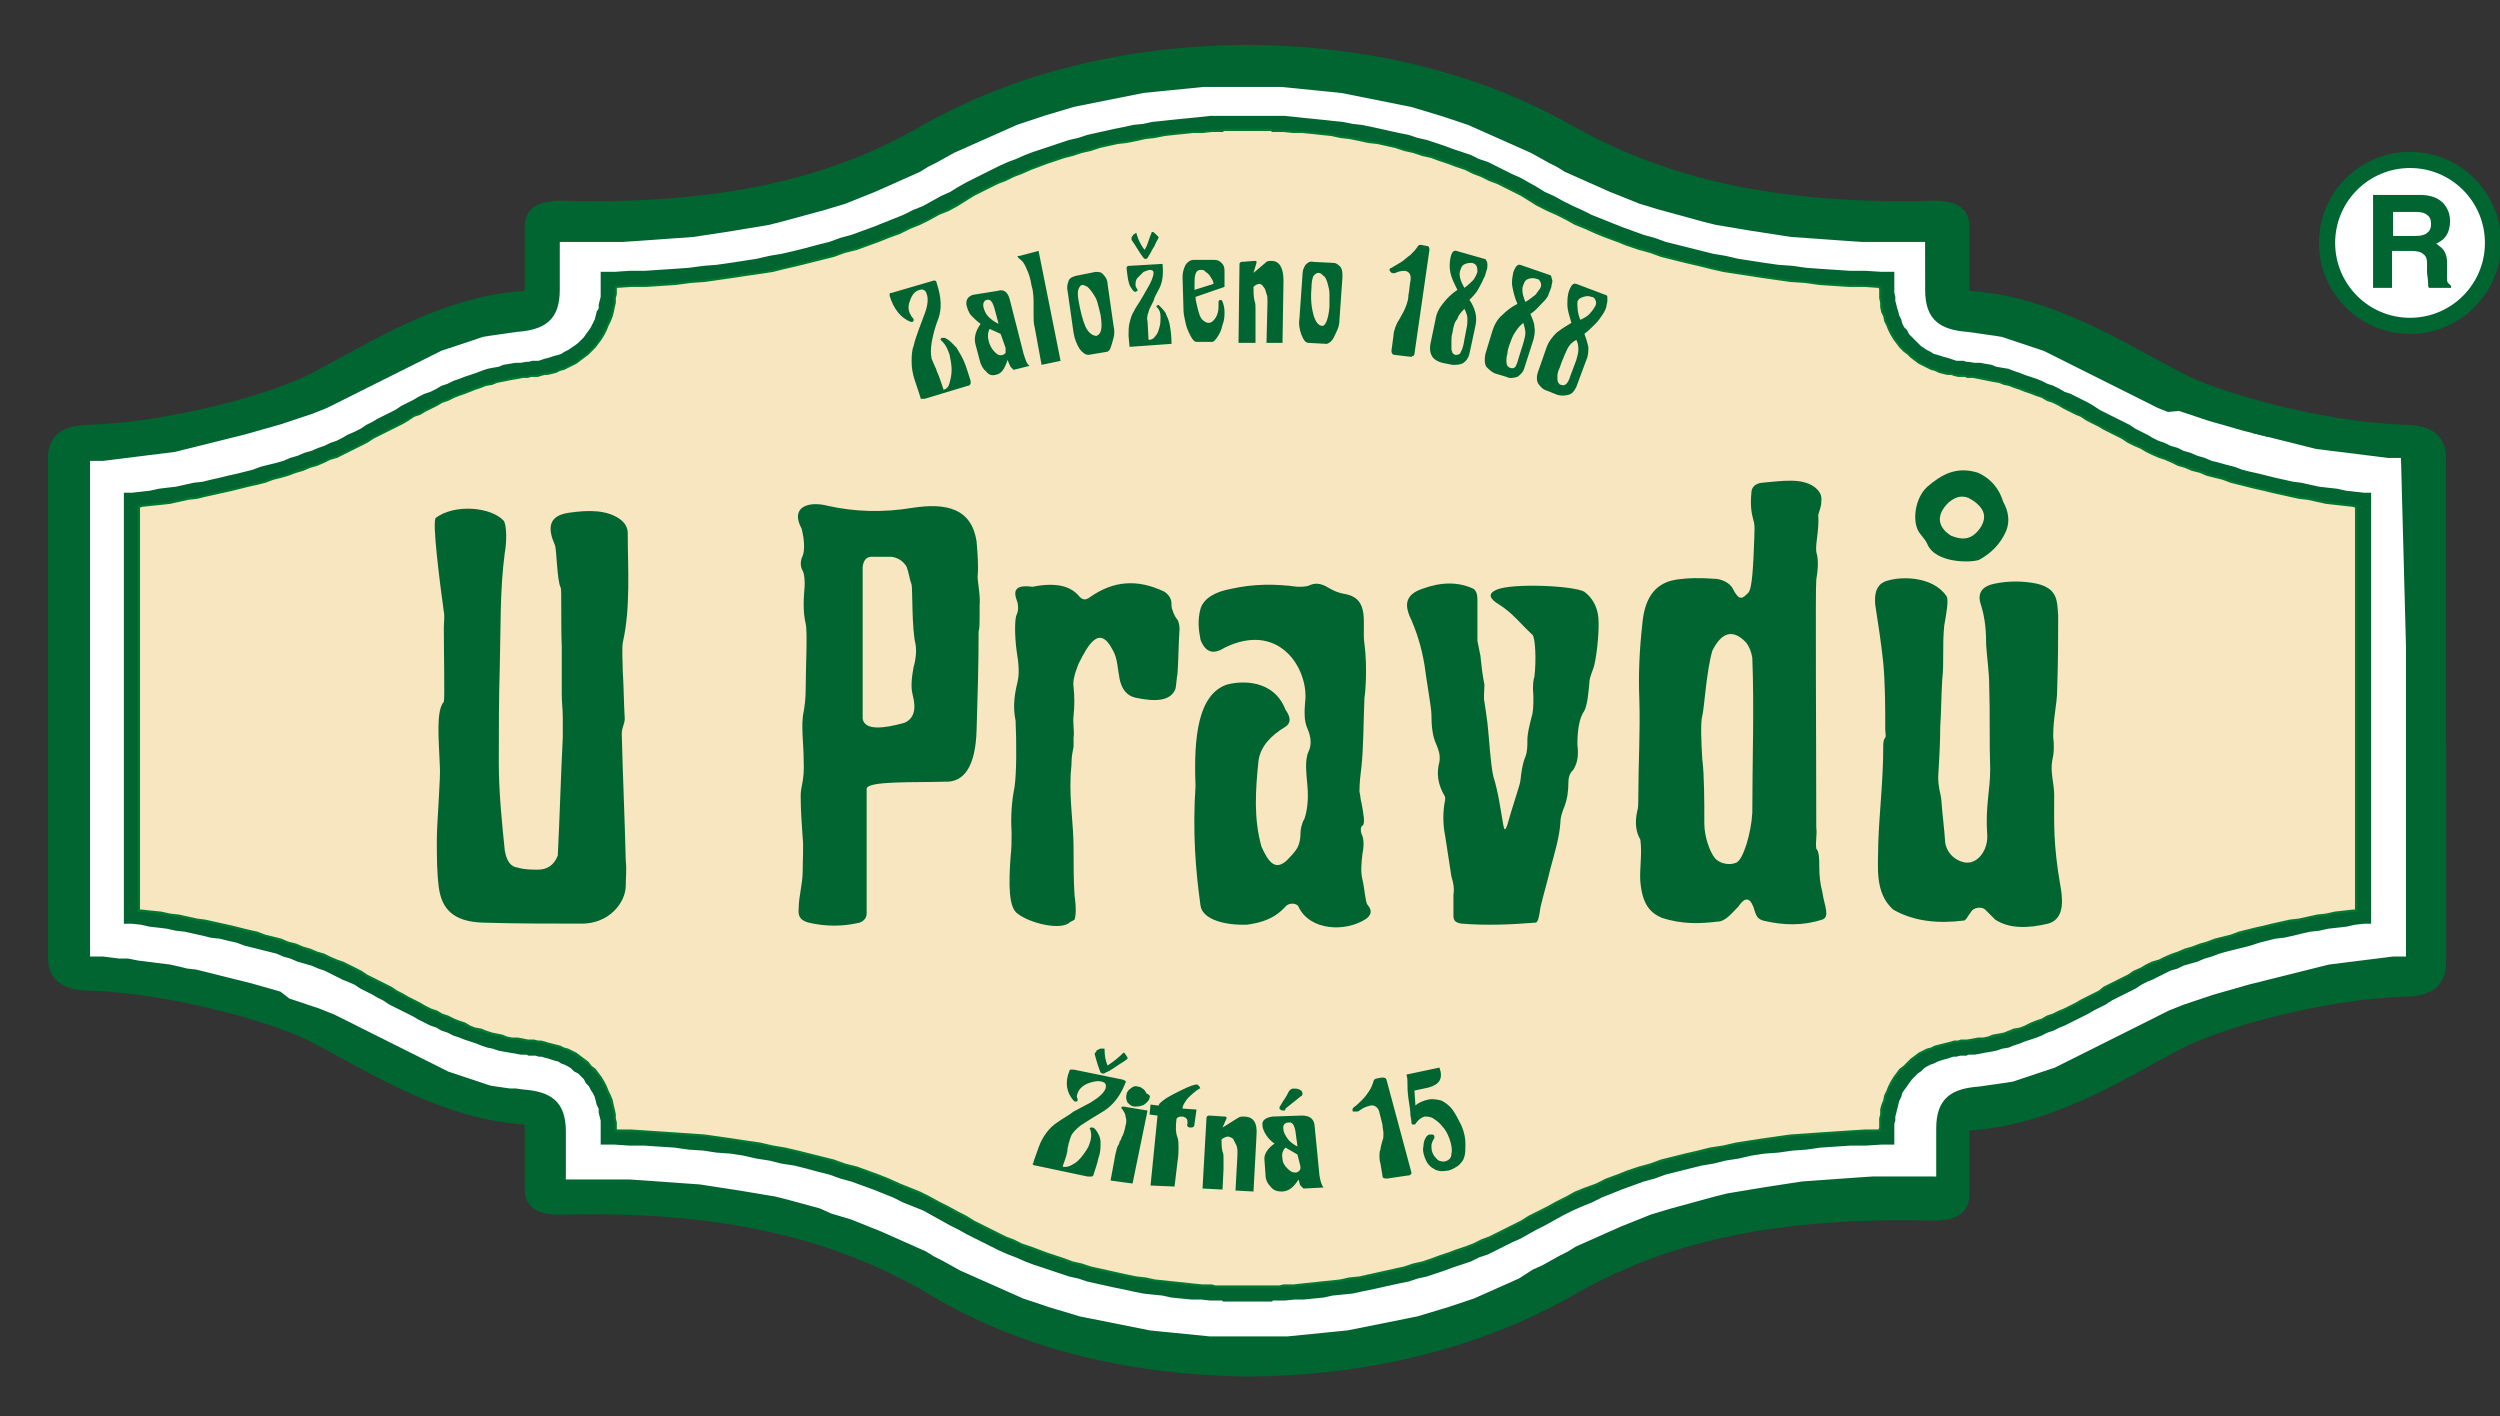 <?xml version="1.0" encoding="utf-8"?>
<!-- Generator: Adobe Illustrator 21.0.0, SVG Export Plug-In . SVG Version: 6.00 Build 0)  -->
<svg version="1.2" baseProfile="tiny" id="Layer_1" xmlns="http://www.w3.org/2000/svg" xmlns:xlink="http://www.w3.org/1999/xlink"
	 x="0px" y="0px" viewBox="0 0 250.1 141.7" overflow="scroll" xml:space="preserve">
<rect x="0" y="0" width="250.1" height="141.7" fill="#333333" stroke="none"/>
<path fill="#FFFFFF" stroke="#006531" stroke-width="0.216" stroke-miterlimit="10" d="M240.8,64.6v6.3v6.3l0,0v18.6l0,0h-0.1h-0.1
	h-0.3h-0.9l-0.8,0.1l-0.8,0.1l-0.8,0.1l-0.8,0.1l-0.8,0.1l-0.8,0.1l-0.8,0.1l-0.8,0.1l-0.8,0.2l-0.8,0.2l-0.8,0.2l-0.8,0.2l-0.8,0.2
	l-0.8,0.2l-0.8,0.2l-0.8,0.2l-0.8,0.2l-0.8,0.2l-0.7,0.2l-0.7,0.2l-0.7,0.2l-0.7,0.2l-0.7,0.2l-0.6,0.2l-0.6,0.2l-0.6,0.2l-0.6,0.2
	l-0.6,0.2l-0.5,0.2l-0.5,0.2l-0.5,0.2l-0.6,0.3l-0.6,0.3l-0.6,0.3l-0.6,0.3l-0.6,0.3l-0.6,0.3l-0.6,0.3l-0.6,0.3l-0.6,0.3l-0.6,0.3
	l-0.6,0.3l-0.6,0.3l-0.6,0.3l-0.6,0.3l-0.6,0.3l-0.6,0.3l-0.6,0.3l-0.6,0.3l-0.6,0.3l-0.6,0.2l-0.6,0.2l-0.6,0.2l-0.6,0.2l-0.6,0.2
	l-0.6,0.2l-0.6,0.2l-0.6,0.1l-0.7,0.1l-0.7,0.1l-0.7,0.1l-0.7,0.1c-2.7,0.2-4.2,1.1-4.2,4.1v4.9h-0.2H192h-1.6h-1.5h-1.5l-1.5,0.1
	l-1.4,0.1l-1.4,0.1l-1.4,0.1l-1.4,0.1l-1.3,0.2l-1.3,0.2l-1.3,0.2l-1.2,0.2l-1.2,0.2l-1.2,0.2l-1.2,0.3l-1.1,0.3l-1.1,0.3l-1.1,0.3
	l-1.1,0.3l-1,0.3l-1,0.3l-1,0.4l-1,0.4l-1,0.4l-0.9,0.4l-0.9,0.4l-0.9,0.4l-0.9,0.4l-0.9,0.4l-0.8,0.5l-0.8,0.4l-0.9,0.5l-0.9,0.5
	l-0.9,0.4L152,128l-0.9,0.4l-0.9,0.4l-0.9,0.4l-0.9,0.4l-0.9,0.4l-0.9,0.3l-0.9,0.3l-0.9,0.3l-1,0.3l-1,0.3l-1,0.3l-1,0.2l-1,0.2
	l-1,0.2l-1,0.2l-1,0.2l-1,0.2l-1,0.2l-1,0.1l-1,0.1l-1,0.1l-1,0.1l-1,0.1l-1,0.1h-0.5c-1.1,0-2.3,0-3.4,0s-2.3,0-3.4,0H121l-1-0.1
	l-1-0.1l-1-0.1l-1-0.1l-1-0.1l-1-0.1l-1-0.2l-1-0.2l-1-0.2l-1-0.2l-1-0.2l-1-0.2l-1-0.2l-1-0.3l-1-0.3l-1-0.3l-0.9-0.3l-0.9-0.3
	l-0.9-0.3l-0.9-0.4l-0.9-0.4l-0.9-0.4l-0.9-0.4l-0.9-0.4l-0.9-0.4l-0.9-0.4l-0.9-0.5l-0.9-0.5l-0.8-0.4l-0.8-0.5l-0.9-0.4l-0.9-0.4
	l-0.9-0.4l-0.9-0.4l-0.9-0.4l-1-0.4l-1-0.4l-1-0.4l-1-0.3l-1-0.3L82,121l-1.1-0.3l-1.1-0.3l-1.1-0.3l-1.2-0.3l-1.2-0.2l-1.2-0.2
	l-1.2-0.2l-1.3-0.2l-1.3-0.2l-1.3-0.2l-1.4-0.1l-1.4-0.1l-1.4-0.1l-1.4-0.1l-1.5-0.1h-1.5h-1.5h-1.6h-1.6h-0.2v-4.9
	c0-3-1.5-3.9-4.2-4.1l-0.7-0.1l-0.6,0l-0.7-0.1l-0.7-0.1l-0.6-0.1l-0.6-0.2l-0.6-0.2l-0.6-0.2l-0.6-0.2l-0.6-0.2l-0.6-0.2l-0.6-0.2
	l-0.6-0.3l-0.6-0.3l-0.6-0.3l-0.6-0.3l-0.6-0.3l-0.6-0.3l-0.6-0.3l-0.6-0.3l-0.6-0.3l-0.6-0.3l-0.6-0.3l-0.6-0.3l-0.6-0.3l-0.6-0.3
	l-0.6-0.3l-0.6-0.3l-0.6-0.3l-0.6-0.3l-0.6-0.3l-0.5-0.2l-0.5-0.2l-0.5-0.2l-0.6-0.2l-0.6-0.2l-0.6-0.2l-0.6-0.2l-0.6-0.2L28,99.3
	l-0.7-0.2l-0.7-0.2l-0.7-0.2l-0.7-0.2l-0.8-0.2l-0.8-0.2l-0.8-0.2L22,97.7l-0.8-0.2l-0.8-0.2l-0.8-0.2L18.7,97l-0.8-0.2L17,96.6
	l-0.8-0.1l-0.8-0.1l-0.8-0.1l-0.8-0.1l-1-0.2h-0.9l-0.8-0.1l-0.8-0.1H9.4H9.1H9H8.9l0,0V77.2l0,0v-6.3v-6.3l0,0V46l0,0H9h0.1h0.3
	h0.9l0.8-0.1l0.8-0.1l0.8-0.1l0.8-0.1l0.8-0.1l0.8-0.1l0.8-0.1l0.8-0.1l0.8-0.1l0.8-0.2l0.8-0.2l0.8-0.2l0.8-0.2l0.8-0.2l0.8-0.2
	l0.8-0.2l0.8-0.2l0.8-0.2l0.7-0.2l0.7-0.2l0.7-0.2l0.7-0.2l0.7-0.2l0.6-0.2l0.6-0.2l0.6-0.2l0.6-0.2l0.6-0.2l0.5-0.2l0.5-0.2
	l0.5-0.2l0.6-0.3l0.6-0.3l0.6-0.3l0.6-0.3l0.6-0.3l0.6-0.3l0.6-0.3l0.6-0.3l0.6-0.3l0.6-0.3l0.6-0.3l0.6-0.3l0.6-0.3l0.6-0.3
	l0.6-0.3l0.6-0.3l0.6-0.3l0.6-0.3l0.6-0.3l0.6-0.2l0.6-0.2l0.6-0.2l0.6-0.2l0.6-0.2l0.6-0.2l0.6-0.2l0.6-0.1l0.7-0.1l0.7-0.1
	l0.7-0.1l0.7-0.1c2.7-0.2,4.2-1.1,4.2-4.1v-4.9h0.2h1.6h1.6h1.5h1.5l1.5-0.1l1.4-0.1l1.4-0.1l1.4-0.1l1.4-0.1l1.3-0.2l1.3-0.2
	l1.3-0.2l1.2-0.2l1.2-0.2l1.2-0.2l1.2-0.3l1.1-0.3l1.1-0.3l1.1-0.3l1.1-0.3l1-0.3l1-0.3l1-0.4l1-0.4l1-0.4l0.9-0.4l0.9-0.4l0.9-0.4
	l0.9-0.4l0.9-0.4l0.8-0.5l0.8-0.4l0.9-0.5l0.9-0.5l0.9-0.4l0.9-0.4l0.9-0.4l0.9-0.4l0.9-0.4l0.9-0.4l0.9-0.4l0.9-0.3l0.9-0.3
	l0.9-0.3l1-0.3l1-0.3l1-0.3l1-0.2l1-0.2l1-0.2l1-0.2l1-0.2l1-0.2l1-0.2l1-0.1l1-0.1l1-0.1l1-0.1l1-0.1l1-0.1h0.5c1.1,0,2.3,0,3.4,0
	s2.3,0,3.4,0h0.5l1,0.1l1,0.1l1,0.1l1,0.1l1,0.1l1,0.1l1,0.2l1,0.2l1,0.2l1,0.2l1,0.2l1,0.2l1,0.2l1,0.3l1,0.3l1,0.3l0.9,0.3
	l0.9,0.3l0.9,0.3l0.9,0.4l0.9,0.4l0.9,0.4l0.9,0.4l0.9,0.4l0.9,0.4l0.9,0.4l0.9,0.5l0.9,0.5l0.8,0.4l0.8,0.5l0.9,0.4l0.9,0.4
	l0.9,0.4l0.9,0.4l0.9,0.4l1,0.4l1,0.4l1,0.4l1,0.3l1,0.3l1.1,0.3l1.1,0.3l1.1,0.3l1.1,0.3l1.2,0.3l1.2,0.2l1.2,0.2l1.2,0.2l1.3,0.2
	l1.3,0.2l1.3,0.2l1.4,0.1l1.4,0.1l1.4,0.1l1.4,0.1l1.5,0.1h1.5h1.5h1.6h1.6h0.2V29c0,3,1.5,3.9,4.2,4.1l0.7,0.1l0.7,0.1l0.7,0.1
	l0.7,0.1l0.6,0.1l0.6,0.2l0.6,0.2l0.6,0.2l0.6,0.2l0.6,0.2l0.6,0.2l0.6,0.2l0.6,0.3l0.6,0.3l0.6,0.3l0.6,0.3l0.6,0.3l0.6,0.3
	l0.6,0.3l0.6,0.3l0.6,0.3l0.6,0.3l0.6,0.3l0.6,0.3l0.6,0.3l0.6,0.3l0.6,0.3l0.6,0.3l0.6,0.3l0.6,0.3l0.6,0.3l0.5,0.2l0.5,0.2L218,41
	l0.6,0.2l0.6,0.2l0.6,0.2l0.6,0.2L221,42l0.7,0.2l0.7,0.2l0.7,0.2l0.7,0.2l0.7,0.2l0.8,0.2l0.8,0.2l0.8,0.2l0.8,0.2l0.8,0.2l0.8,0.2
	l0.8,0.2l0.8,0.2l0.8,0.2l0.8,0.1l0.8,0.1l0.8,0.1l0.8,0.1l0.8,0.1l0.8,0.1l0.8,0.1l0.8,0.1l0.8,0.1h0.9h0.3h0.1h0.1l0,0L240.8,64.6
	L240.8,64.6z"/>
<g>
	<polygon fill="#006531" points="196.7,105.5 196.4,105.5 196.1,105.5 195.7,105.6 195.4,105.6 195.1,105.7 194.8,105.8 
		194.4,105.9 194.1,106 193.8,106.1 193.4,106.3 193.1,106.4 192.7,106.6 192.4,106.8 192.1,107.1 191.8,107.3 191.5,107.6 
		191.2,107.9 190.9,108.3 190.7,108.6 190.4,109 190.2,109.3 190.1,109.7 189.9,110.1 189.8,110.5 189.7,110.9 189.6,111.3 
		189.5,111.7 189.5,112.1 189.4,112.4 189.4,112.8 189.4,113.2 189.4,114.4 188.2,114.4 186.6,114.5 185.1,114.5 183.6,114.6 
		182.1,114.7 180.7,114.9 179.3,115 177.9,115.2 176.5,115.3 175.2,115.5 173.9,115.8 172.6,116 171.4,116.3 170.2,116.5 169,116.8 
		167.8,117.1 166.6,117.4 165.5,117.8 164.4,118.1 163.3,118.5 162.2,118.9 161.2,119.3 160.2,119.7 159.2,120.2 158.2,120.6 
		157.3,121 156.3,121.5 155.4,122 154.5,122.5 153.7,122.9 152.8,123.4 152.1,123.8 151.2,124.2 150.4,124.6 149.6,125 148.8,125.4 
		147.9,125.7 147.1,126.1 146.2,126.4 145.3,126.7 144.5,127 143.6,127.3 142.7,127.6 141.8,127.8 140.9,128.1 139.9,128.3 
		139,128.5 138.1,128.7 137.2,128.9 136.2,129.1 135.3,129.3 134.3,129.4 133.3,129.5 132.4,129.7 131.4,129.8 130.4,129.9 
		129.5,129.9 128.5,130 128,130 128,130 127.9,130 127.8,130 127.7,130 127.6,130 127.5,130 127.4,130 127.3,130 127.2,130.1 
		127.1,130.1 127,130.1 126.9,130.1 126.8,130.1 126.7,130.1 126.6,130.1 126.5,130.1 126.4,130.1 126.3,130.1 126.2,130.1 
		126.1,130.1 126,130.1 125.9,130.1 125.8,130.1 125.7,130.1 125.6,130.1 125.5,130.1 125.4,130.1 125.2,130.1 125.1,130.1 
		125,130.1 124.9,130.1 124.8,130.1 124.7,130.1 124.6,130.1 124.5,130.1 124.4,130.1 124.3,130.1 124.2,130.1 124.1,130.1 
		123.9,130.1 123.8,130.1 123.7,130.1 123.5,130.1 123.4,130.1 123.3,130.1 123.2,130.1 123.1,130.1 123,130.1 122.9,130.1 
		122.8,130.1 122.7,130.1 122.6,130.1 122.5,130.1 122.4,130.1 122.3,130 122.2,130 122.1,130 122,130 121.9,130 121.8,130 
		121.8,130 121.7,130 121.6,130 121.1,130 120.2,129.9 119.2,129.9 118.2,129.8 117.2,129.7 116.3,129.5 115.3,129.4 114.4,129.3 
		113.4,129.1 112.5,128.9 111.5,128.7 110.6,128.5 109.7,128.3 108.8,128.1 107.9,127.8 107,127.6 106.1,127.3 105.2,127 
		104.3,126.7 103.4,126.4 102.6,126.1 101.7,125.7 100.9,125.4 100,125 99.2,124.6 98.4,124.2 97.6,123.8 96.8,123.4 95.9,122.9 
		95.1,122.5 94.2,122 93.3,121.5 92.4,121 91.4,120.6 90.4,120.2 89.4,119.7 88.4,119.3 87.4,118.9 86.3,118.5 85.2,118.1 
		84.1,117.8 83,117.4 81.8,117.1 80.7,116.8 79.5,116.5 78.2,116.3 77,116 75.7,115.8 74.4,115.5 73.1,115.3 71.7,115.2 70.4,115 
		68.9,114.9 67.5,114.7 66,114.6 64.5,114.5 63,114.5 61.5,114.4 60.2,114.4 60.2,113.2 60.2,112.8 60.2,112.4 60.2,112.1 
		60.1,111.7 60,111.3 60,110.9 59.8,110.5 59.7,110.1 59.6,109.7 59.4,109.3 59.2,109 59,108.6 58.7,108.3 58.5,107.9 58.2,107.6 
		57.9,107.3 57.5,107.1 57.2,106.8 56.9,106.6 56.5,106.4 56.2,106.3 55.9,106.1 55.5,106 55.2,105.9 54.9,105.8 54.5,105.7 
		54.2,105.6 53.9,105.6 53.6,105.5 53.3,105.5 52.9,105.5 52.7,105.4 52.1,105.4 51.6,105.3 51,105.2 50.4,105.1 49.9,105 
		49.3,104.8 48.8,104.7 48.2,104.5 47.7,104.3 47.1,104.1 46.5,103.9 46,103.7 45.4,103.5 44.8,103.2 44.2,103 43.7,102.7 
		43.1,102.5 42.5,102.2 41.9,101.9 41.4,101.6 40.8,101.3 40.2,101 39.6,100.7 39,100.4 38.4,100 37.8,99.7 37.3,99.4 36.7,99.1 
		36.1,98.8 35.5,98.4 34.8,98.1 34.3,97.9 33.7,97.6 33.1,97.3 32.5,97 31.9,96.8 31.2,96.5 30.5,96.3 29.8,96.1 29.1,95.8 
		28.4,95.6 27.7,95.3 26.9,95.1 26.1,94.9 25.3,94.7 24.5,94.5 23.7,94.2 22.8,94 22,93.8 21.1,93.7 20.3,93.5 19.4,93.3 18.5,93.1 
		17.6,93 16.7,92.8 15.9,92.7 15,92.6 14.1,92.4 13.2,92.3 12.5,92.3 12.5,80.9 12.5,80.9 12.5,70.9 12.5,60.9 12.5,60.9 12.5,49.4 
		13.2,49.4 14.1,49.3 15,49.2 15.9,49 16.7,48.9 17.6,48.8 18.5,48.6 19.4,48.4 20.3,48.3 21.1,48.1 22,47.9 22.8,47.7 23.7,47.5 
		24.5,47.3 25.3,47.1 26.1,46.8 26.9,46.6 27.7,46.4 28.4,46.2 29.1,45.9 29.8,45.7 30.5,45.4 31.2,45.2 31.9,44.9 32.5,44.7 
		33.1,44.4 33.7,44.2 34.3,43.9 34.8,43.6 35.5,43.3 36.1,43 36.7,42.6 37.3,42.3 37.8,42 38.4,41.7 39,41.4 39.6,41.1 40.2,40.7 
		40.8,40.4 41.4,40.1 41.9,39.8 42.5,39.5 43.1,39.3 43.7,39 44.2,38.7 44.8,38.5 45.4,38.2 46,38 46.5,37.8 47.1,37.6 47.7,37.4 
		48.2,37.2 48.8,37 49.3,36.9 49.9,36.8 50.4,36.6 51,36.5 51.6,36.4 52.1,36.4 52.7,36.3 52.9,36.3 53.3,36.2 53.6,36.2 53.9,36.2 
		54.2,36.1 54.5,36 54.9,35.9 55.2,35.8 55.5,35.7 55.9,35.6 56.2,35.5 56.5,35.3 56.9,35.1 57.2,34.9 57.5,34.7 57.9,34.4 
		58.2,34.1 58.5,33.8 58.7,33.5 59,33.1 59.2,32.8 59.4,32.4 59.6,32 59.7,31.6 59.8,31.2 60,30.9 60,30.5 60.1,30.1 60.2,29.7 
		60.2,29.3 60.2,28.9 60.2,28.5 60.2,27.3 61.5,27.3 63,27.2 64.5,27.2 66,27.1 67.5,27 68.9,26.9 70.4,26.7 71.7,26.6 73.1,26.4 
		74.4,26.2 75.7,26 77,25.7 78.2,25.5 79.5,25.2 80.7,24.9 81.8,24.6 83,24.3 84.1,23.9 85.2,23.6 86.3,23.2 87.4,22.8 88.4,22.4 
		89.4,22 90.4,21.6 91.4,21.1 92.4,20.7 93.3,20.2 94.2,19.7 95.1,19.3 95.9,18.8 96.8,18.3 97.6,17.9 98.4,17.5 99.2,17.1 
		100,16.7 100.9,16.3 101.7,16 102.6,15.6 103.4,15.3 104.3,15 105.2,14.7 106.1,14.4 107,14.1 107.9,13.9 108.8,13.6 109.7,13.4 
		110.6,13.2 111.5,13 112.5,12.8 113.4,12.6 114.4,12.5 115.3,12.3 116.3,12.2 117.2,12.1 118.2,12 119.2,11.9 120.2,11.8 
		121.1,11.7 121.6,11.7 121.7,11.7 121.8,11.7 121.8,11.7 121.9,11.7 122,11.7 122.1,11.7 122.2,11.7 122.3,11.7 122.4,11.7 
		122.5,11.7 122.6,11.7 122.7,11.7 122.8,11.7 122.9,11.7 123,11.7 123.1,11.7 123.2,11.7 123.3,11.7 123.4,11.7 123.5,11.7 
		123.7,11.7 123.8,11.7 123.9,11.7 124.1,11.7 124.2,11.7 124.3,11.7 124.4,11.7 124.5,11.7 124.6,11.7 124.7,11.7 124.8,11.7 
		124.9,11.7 125,11.7 125.1,11.7 125.2,11.7 125.4,11.7 125.5,11.7 125.6,11.7 125.7,11.7 125.8,11.7 125.9,11.7 126,11.7 
		126.1,11.7 126.2,11.7 126.3,11.7 126.4,11.7 126.5,11.7 126.6,11.7 126.7,11.7 126.8,11.7 126.9,11.7 127,11.7 127.1,11.7 
		127.2,11.7 127.3,11.7 127.4,11.7 127.5,11.7 127.6,11.7 127.7,11.7 127.8,11.7 127.9,11.7 128,11.7 128,11.7 128.5,11.7 
		129.5,11.8 130.4,11.9 131.4,12 132.4,12.1 133.3,12.2 134.3,12.3 135.3,12.5 136.2,12.6 137.2,12.8 138.1,13 139,13.2 139.9,13.4 
		140.9,13.6 141.8,13.9 142.7,14.1 143.6,14.4 144.5,14.7 145.3,15 146.2,15.3 147.1,15.6 147.9,16 148.8,16.3 149.6,16.7 
		150.4,17.1 151.2,17.5 152.1,17.9 152.8,18.3 153.7,18.8 154.5,19.3 155.4,19.7 156.3,20.2 157.3,20.7 158.2,21.1 159.2,21.6 
		160.2,22 161.2,22.4 162.2,22.8 163.3,23.2 164.4,23.6 165.5,23.9 166.6,24.3 167.8,24.6 169,24.9 170.2,25.2 171.4,25.5 
		172.6,25.7 173.9,26 175.2,26.2 176.5,26.4 177.9,26.6 179.3,26.7 180.7,26.9 182.1,27 183.6,27.1 185.1,27.2 186.6,27.2 
		188.2,27.3 189.4,27.3 189.4,28.5 189.4,28.9 189.4,29.3 189.5,29.7 189.5,30.1 189.6,30.5 189.7,30.9 189.8,31.2 189.9,31.6 
		190.1,32 190.2,32.4 190.4,32.8 190.7,33.1 190.9,33.5 191.2,33.8 191.5,34.1 191.8,34.4 192.1,34.7 192.4,34.9 192.7,35.1 
		193.1,35.3 193.4,35.5 193.8,35.6 194.1,35.7 194.4,35.8 194.8,35.9 195.1,36 195.4,36.1 195.7,36.2 196.1,36.2 196.4,36.2 
		196.7,36.3 196.9,36.3 197.5,36.4 198.1,36.4 198.6,36.5 199.2,36.6 199.7,36.8 200.3,36.9 200.9,37 201.4,37.2 202,37.4 
		202.5,37.6 203.1,37.8 203.7,38 204.2,38.2 204.8,38.5 205.4,38.7 206,39 206.5,39.3 207.1,39.5 207.7,39.8 208.3,40.1 208.9,40.4 
		209.4,40.7 210,41.1 210.6,41.4 211.2,41.7 211.8,42 212.4,42.3 213,42.6 213.6,43 214.2,43.3 214.8,43.6 215.3,43.9 215.9,44.2 
		216.5,44.4 217.1,44.7 217.8,44.9 218.4,45.2 219.1,45.4 219.8,45.7 220.5,45.9 221.2,46.2 222,46.4 222.7,46.6 223.5,46.8 
		224.3,47.1 225.1,47.3 226,47.5 226.8,47.7 227.6,47.9 228.5,48.1 229.4,48.3 230.2,48.4 231.1,48.6 232,48.8 232.9,48.9 233.8,49 
		234.7,49.2 235.6,49.3 236.5,49.4 237.1,49.4 237.1,60.9 237.1,60.9 237.1,70.9 237.1,80.9 237.1,80.9 237.1,92.3 236.5,92.3 
		235.6,92.4 234.7,92.6 233.8,92.7 232.9,92.8 232,93 231.1,93.1 230.2,93.3 229.4,93.5 228.5,93.7 227.6,93.8 226.8,94 226,94.2 
		225.1,94.5 224.3,94.7 223.5,94.9 222.7,95.1 222,95.3 221.2,95.6 220.5,95.8 219.8,96.1 219.1,96.3 218.4,96.5 217.8,96.8 
		217.1,97 216.5,97.3 215.9,97.6 215.3,97.9 214.8,98.1 214.2,98.4 213.6,98.8 213,99.1 212.4,99.4 211.8,99.7 211.2,100 
		210.6,100.4 210,100.7 209.4,101 208.9,101.3 208.3,101.6 207.7,101.9 207.1,102.2 206.5,102.5 206,102.7 205.4,103 204.8,103.2 
		204.2,103.5 203.7,103.7 203.1,103.9 202.5,104.1 202,104.3 201.4,104.5 200.9,104.7 200.3,104.8 199.7,105 199.2,105.1 
		198.6,105.2 198.1,105.3 197.5,105.4 196.9,105.4 	"/>
	<polygon fill="none" stroke="#006531" stroke-width="0.216" stroke-miterlimit="10" points="196.7,105.5 196.4,105.5 196.1,105.5 
		195.7,105.6 195.4,105.6 195.1,105.7 194.8,105.8 194.4,105.9 194.1,106 193.8,106.1 193.4,106.3 193.1,106.4 192.7,106.6 
		192.4,106.8 192.1,107.1 191.8,107.3 191.5,107.6 191.2,107.9 190.9,108.3 190.7,108.6 190.4,109 190.2,109.3 190.1,109.7 
		189.9,110.1 189.8,110.5 189.7,110.9 189.6,111.3 189.5,111.7 189.5,112.1 189.4,112.4 189.4,112.8 189.4,113.2 189.4,114.4 
		188.2,114.4 186.6,114.5 185.1,114.5 183.6,114.6 182.1,114.7 180.7,114.9 179.3,115 177.9,115.2 176.5,115.3 175.2,115.5 
		173.9,115.8 172.6,116 171.4,116.3 170.2,116.5 169,116.8 167.8,117.1 166.6,117.4 165.5,117.8 164.4,118.1 163.3,118.5 
		162.2,118.9 161.2,119.3 160.2,119.7 159.2,120.2 158.2,120.6 157.3,121 156.3,121.5 155.4,122 154.5,122.5 153.7,122.9 
		152.8,123.4 152.1,123.8 151.2,124.2 150.4,124.6 149.6,125 148.8,125.4 147.9,125.7 147.1,126.1 146.2,126.4 145.3,126.7 
		144.5,127 143.6,127.3 142.7,127.6 141.8,127.8 140.9,128.1 139.9,128.3 139,128.5 138.1,128.7 137.2,128.9 136.2,129.1 
		135.3,129.3 134.3,129.4 133.3,129.5 132.4,129.7 131.4,129.8 130.4,129.9 129.5,129.9 128.5,130 128,130 128,130 127.9,130 
		127.8,130 127.7,130 127.6,130 127.5,130 127.4,130 127.3,130 127.2,130.1 127.1,130.1 127,130.1 126.9,130.1 126.8,130.1 
		126.7,130.1 126.6,130.1 126.5,130.1 126.4,130.1 126.3,130.1 126.2,130.1 126.1,130.1 126,130.1 125.9,130.1 125.8,130.1 
		125.7,130.1 125.6,130.1 125.5,130.1 125.4,130.1 125.2,130.1 125.1,130.1 125,130.1 124.9,130.1 124.8,130.1 124.7,130.1 
		124.6,130.1 124.5,130.1 124.4,130.1 124.3,130.1 124.2,130.1 124.1,130.1 123.9,130.1 123.8,130.1 123.7,130.1 123.5,130.1 
		123.4,130.1 123.3,130.1 123.2,130.1 123.1,130.1 123,130.1 122.9,130.1 122.8,130.1 122.7,130.1 122.6,130.1 122.5,130.1 
		122.4,130.1 122.3,130 122.2,130 122.1,130 122,130 121.9,130 121.8,130 121.8,130 121.7,130 121.6,130 121.1,130 120.2,129.9 
		119.2,129.9 118.2,129.8 117.2,129.7 116.3,129.5 115.3,129.4 114.4,129.3 113.4,129.1 112.5,128.9 111.5,128.7 110.6,128.5 
		109.7,128.3 108.8,128.1 107.9,127.8 107,127.6 106.1,127.3 105.2,127 104.3,126.7 103.4,126.4 102.6,126.1 101.7,125.7 
		100.9,125.4 100,125 99.2,124.6 98.4,124.2 97.6,123.8 96.8,123.4 95.9,122.9 95.1,122.5 94.2,122 93.3,121.5 92.4,121 91.4,120.6 
		90.4,120.2 89.4,119.7 88.4,119.3 87.4,118.9 86.3,118.5 85.2,118.1 84.1,117.8 83,117.4 81.8,117.1 80.7,116.8 79.5,116.5 
		78.2,116.3 77,116 75.7,115.8 74.4,115.5 73.1,115.3 71.7,115.2 70.4,115 68.9,114.9 67.5,114.7 66,114.6 64.5,114.5 63,114.5 
		61.5,114.4 60.2,114.4 60.2,113.2 60.2,112.8 60.2,112.4 60.2,112.1 60.1,111.7 60,111.3 60,110.9 59.8,110.5 59.7,110.1 
		59.6,109.7 59.4,109.3 59.2,109 59,108.6 58.7,108.3 58.5,107.9 58.2,107.6 57.9,107.3 57.5,107.1 57.2,106.8 56.9,106.6 
		56.5,106.4 56.2,106.3 55.9,106.1 55.5,106 55.2,105.9 54.9,105.8 54.5,105.7 54.2,105.6 53.9,105.6 53.6,105.5 53.3,105.5 
		52.9,105.5 52.7,105.4 52.1,105.4 51.6,105.3 51,105.2 50.4,105.1 49.9,105 49.3,104.8 48.8,104.7 48.2,104.5 47.7,104.3 
		47.1,104.1 46.5,103.9 46,103.7 45.4,103.5 44.8,103.2 44.2,103 43.7,102.7 43.1,102.5 42.5,102.2 41.9,101.9 41.4,101.6 
		40.8,101.3 40.2,101 39.6,100.7 39,100.4 38.4,100 37.8,99.7 37.3,99.4 36.7,99.1 36.1,98.8 35.5,98.4 34.8,98.1 34.3,97.9 
		33.7,97.6 33.1,97.3 32.5,97 31.9,96.8 31.2,96.5 30.5,96.3 29.8,96.1 29.1,95.8 28.4,95.6 27.7,95.3 26.9,95.1 26.1,94.9 
		25.3,94.7 24.5,94.5 23.7,94.2 22.8,94 22,93.8 21.1,93.7 20.3,93.5 19.4,93.3 18.5,93.1 17.6,93 16.7,92.8 15.9,92.7 15,92.6 
		14.1,92.4 13.2,92.3 12.5,92.3 12.5,80.9 12.5,80.9 12.5,70.9 12.5,60.9 12.5,60.9 12.5,49.4 13.2,49.4 14.1,49.3 15,49.2 15.9,49 
		16.7,48.9 17.6,48.8 18.5,48.6 19.4,48.4 20.3,48.3 21.1,48.1 22,47.9 22.8,47.7 23.7,47.5 24.5,47.3 25.3,47.1 26.1,46.8 
		26.9,46.6 27.7,46.4 28.4,46.2 29.1,45.9 29.8,45.7 30.5,45.4 31.2,45.2 31.9,44.9 32.5,44.7 33.1,44.4 33.7,44.2 34.3,43.9 
		34.8,43.6 35.5,43.3 36.1,43 36.7,42.6 37.3,42.3 37.8,42 38.4,41.7 39,41.4 39.6,41.1 40.2,40.7 40.8,40.4 41.4,40.1 41.9,39.8 
		42.5,39.5 43.1,39.3 43.7,39 44.2,38.7 44.8,38.5 45.4,38.2 46,38 46.5,37.8 47.1,37.6 47.7,37.4 48.2,37.2 48.8,37 49.3,36.9 
		49.9,36.8 50.4,36.6 51,36.5 51.6,36.4 52.1,36.4 52.7,36.3 52.9,36.3 53.3,36.2 53.6,36.2 53.9,36.2 54.2,36.1 54.5,36 54.9,35.9 
		55.2,35.8 55.5,35.7 55.9,35.6 56.2,35.5 56.5,35.3 56.9,35.1 57.2,34.9 57.5,34.7 57.9,34.4 58.2,34.1 58.5,33.8 58.7,33.5 
		59,33.1 59.2,32.8 59.4,32.4 59.6,32 59.7,31.6 59.8,31.2 60,30.9 60,30.5 60.1,30.1 60.2,29.7 60.2,29.3 60.2,28.9 60.2,28.5 
		60.2,27.3 61.5,27.3 63,27.2 64.5,27.2 66,27.1 67.5,27 68.9,26.9 70.4,26.7 71.7,26.6 73.1,26.4 74.4,26.2 75.7,26 77,25.7 
		78.2,25.5 79.5,25.2 80.7,24.9 81.8,24.6 83,24.3 84.1,23.9 85.2,23.6 86.3,23.2 87.4,22.8 88.4,22.4 89.4,22 90.4,21.6 91.4,21.1 
		92.4,20.7 93.3,20.2 94.2,19.7 95.1,19.3 95.9,18.8 96.8,18.3 97.6,17.9 98.4,17.5 99.2,17.1 100,16.7 100.9,16.3 101.7,16 
		102.6,15.6 103.4,15.3 104.3,15 105.2,14.7 106.1,14.4 107,14.1 107.9,13.9 108.8,13.6 109.7,13.4 110.6,13.2 111.5,13 112.5,12.8 
		113.4,12.6 114.4,12.5 115.3,12.3 116.3,12.2 117.2,12.1 118.2,12 119.2,11.9 120.2,11.8 121.1,11.7 121.6,11.7 121.7,11.7 
		121.8,11.7 121.8,11.7 121.9,11.7 122,11.7 122.1,11.7 122.2,11.7 122.3,11.7 122.4,11.7 122.5,11.7 122.6,11.7 122.7,11.7 
		122.8,11.7 122.9,11.7 123,11.7 123.1,11.7 123.2,11.7 123.3,11.7 123.4,11.7 123.5,11.7 123.7,11.7 123.8,11.7 123.9,11.7 
		124.1,11.7 124.2,11.7 124.3,11.7 124.4,11.7 124.5,11.7 124.6,11.7 124.7,11.7 124.8,11.7 124.9,11.7 125,11.7 125.1,11.7 
		125.2,11.7 125.4,11.7 125.5,11.7 125.6,11.7 125.7,11.7 125.8,11.7 125.9,11.7 126,11.7 126.1,11.7 126.2,11.7 126.3,11.7 
		126.4,11.7 126.5,11.7 126.6,11.7 126.7,11.7 126.8,11.7 126.9,11.7 127,11.7 127.1,11.7 127.2,11.7 127.3,11.7 127.4,11.7 
		127.5,11.7 127.6,11.7 127.7,11.7 127.8,11.7 127.9,11.7 128,11.7 128,11.7 128.5,11.7 129.5,11.8 130.4,11.9 131.4,12 132.4,12.1 
		133.3,12.2 134.3,12.3 135.3,12.5 136.2,12.6 137.2,12.8 138.1,13 139,13.2 139.9,13.4 140.9,13.6 141.8,13.9 142.7,14.1 
		143.6,14.4 144.5,14.7 145.3,15 146.2,15.3 147.1,15.6 147.9,16 148.8,16.3 149.6,16.7 150.4,17.1 151.2,17.5 152.1,17.9 
		152.8,18.3 153.7,18.8 154.5,19.3 155.4,19.7 156.3,20.2 157.3,20.7 158.2,21.1 159.2,21.6 160.2,22 161.2,22.4 162.2,22.8 
		163.3,23.2 164.4,23.6 165.5,23.9 166.6,24.3 167.8,24.6 169,24.9 170.2,25.2 171.4,25.5 172.6,25.7 173.9,26 175.2,26.2 
		176.5,26.4 177.9,26.6 179.3,26.7 180.7,26.9 182.1,27 183.6,27.1 185.1,27.2 186.6,27.2 188.2,27.3 189.4,27.3 189.4,28.5 
		189.4,28.9 189.4,29.3 189.5,29.7 189.5,30.1 189.6,30.5 189.7,30.9 189.8,31.2 189.9,31.6 190.1,32 190.2,32.4 190.4,32.8 
		190.7,33.1 190.9,33.5 191.2,33.8 191.5,34.1 191.8,34.4 192.1,34.7 192.4,34.9 192.7,35.1 193.1,35.3 193.4,35.5 193.8,35.6 
		194.1,35.7 194.4,35.8 194.8,35.9 195.1,36 195.4,36.1 195.7,36.2 196.1,36.2 196.4,36.2 196.7,36.3 196.9,36.3 197.5,36.4 
		198.1,36.4 198.6,36.5 199.2,36.6 199.7,36.8 200.3,36.9 200.9,37 201.4,37.2 202,37.4 202.5,37.6 203.1,37.8 203.7,38 204.2,38.2 
		204.8,38.5 205.4,38.7 206,39 206.5,39.3 207.1,39.5 207.7,39.8 208.3,40.1 208.9,40.4 209.4,40.7 210,41.1 210.6,41.4 211.2,41.7 
		211.8,42 212.4,42.3 213,42.6 213.6,43 214.2,43.3 214.8,43.6 215.3,43.9 215.9,44.2 216.5,44.4 217.1,44.7 217.8,44.9 218.4,45.2 
		219.1,45.4 219.8,45.7 220.5,45.9 221.2,46.2 222,46.4 222.7,46.6 223.5,46.8 224.3,47.1 225.1,47.3 226,47.5 226.8,47.7 
		227.6,47.9 228.5,48.1 229.4,48.3 230.2,48.4 231.1,48.6 232,48.8 232.9,48.9 233.8,49 234.7,49.2 235.6,49.3 236.5,49.4 
		237.1,49.4 237.1,60.9 237.1,60.9 237.1,70.9 237.1,80.9 237.1,80.9 237.1,92.3 236.5,92.3 235.6,92.4 234.7,92.6 233.8,92.7 
		232.9,92.8 232,93 231.1,93.1 230.2,93.3 229.4,93.5 228.5,93.7 227.6,93.8 226.8,94 226,94.2 225.1,94.5 224.3,94.7 223.5,94.9 
		222.7,95.1 222,95.3 221.2,95.6 220.5,95.8 219.8,96.1 219.1,96.3 218.4,96.5 217.8,96.8 217.1,97 216.5,97.3 215.9,97.6 
		215.3,97.9 214.8,98.1 214.2,98.4 213.6,98.8 213,99.1 212.4,99.4 211.8,99.7 211.2,100 210.6,100.4 210,100.7 209.4,101 
		208.9,101.3 208.3,101.6 207.7,101.9 207.1,102.2 206.5,102.5 206,102.7 205.4,103 204.8,103.2 204.2,103.5 203.7,103.7 
		203.1,103.9 202.5,104.1 202,104.3 201.4,104.5 200.9,104.7 200.3,104.8 199.7,105 199.2,105.1 198.6,105.2 198.1,105.3 
		197.5,105.4 196.9,105.4 	"/>
	<path fill="#006531" d="M240.8,64.6v6.3v6.3l0,0v18.6l0,0h-0.1h-0.1h-0.3h-0.9l-0.8,0.1l-0.8,0.1l-0.8,0.1l-0.8,0.1l-0.8,0.1
		l-0.8,0.1l-0.8,0.1l-0.8,0.1l-0.8,0.2l-0.8,0.2l-0.8,0.2l-0.8,0.2l-0.8,0.2l-0.8,0.2l-0.8,0.2l-0.8,0.2l-0.8,0.2l-0.8,0.2l-0.7,0.2
		l-0.7,0.2l-0.7,0.2l-0.7,0.2l-0.7,0.2l-0.6,0.2l-0.6,0.2l-0.6,0.2l-0.6,0.2l-0.6,0.2l-0.5,0.2l-0.5,0.2l-0.5,0.2l-0.6,0.3l-0.6,0.3
		l-0.6,0.3l-0.6,0.3l-0.6,0.3l-0.6,0.3l-0.6,0.3l-0.6,0.3l-0.6,0.3l-0.6,0.3l-0.6,0.3l-0.6,0.3l-0.6,0.3l-0.6,0.3l-0.6,0.3l-0.6,0.3
		l-0.6,0.3l-0.6,0.3l-0.6,0.3l-0.6,0.2l-0.6,0.2l-0.6,0.2l-0.6,0.2l-0.6,0.2l-0.6,0.2l-0.6,0.2l-0.6,0.1l-0.7,0.1l-0.7,0.1l-0.7,0.1
		l-0.7,0.1c-2.7,0.2-4.2,1.1-4.2,4.1v4.9h-0.2H192h-1.6h-1.5h-1.5l-1.5,0.1l-1.4,0.1l-1.4,0.1l-1.4,0.1l-1.4,0.1l-1.3,0.2l-1.3,0.2
		l-1.3,0.2l-1.2,0.2l-1.2,0.2l-1.2,0.2l-1.2,0.3l-1.1,0.3l-1.1,0.3l-1.1,0.3l-1.1,0.3l-1,0.3l-1,0.3l-1,0.4l-1,0.4l-1,0.4l-0.9,0.4
		l-0.9,0.4l-0.9,0.4l-0.9,0.4l-0.9,0.4l-0.8,0.5l-0.8,0.4l-0.9,0.5l-0.9,0.5l-0.9,0.4L152,128l-0.9,0.4l-0.9,0.4l-0.9,0.4l-0.9,0.4
		l-0.9,0.4l-0.9,0.3l-0.9,0.3l-0.9,0.3l-1,0.3l-1,0.3l-1,0.3l-1,0.2l-1,0.2l-1,0.2l-1,0.2l-1,0.2l-1,0.2l-1,0.2l-1,0.1l-1,0.1
		l-1,0.1l-1,0.1l-1,0.1l-1,0.1h-0.5c-1.1,0-2.3,0-3.4,0s-2.3,0-3.4,0H121l-1-0.1l-1-0.1l-1-0.1l-1-0.1l-1-0.1l-1-0.1l-1-0.2l-1-0.2
		l-1-0.2l-1-0.2l-1-0.2l-1-0.2l-1-0.2l-1-0.3l-1-0.3l-1-0.3l-0.9-0.3l-0.9-0.3l-0.9-0.3l-0.9-0.4l-0.9-0.4l-0.9-0.4l-0.9-0.4
		l-0.9-0.4l-0.9-0.4l-0.9-0.4l-0.9-0.5l-0.9-0.5l-0.8-0.4l-0.8-0.5l-0.9-0.4l-0.9-0.4l-0.9-0.4l-0.9-0.4l-0.9-0.4l-1-0.4l-1-0.4
		l-1-0.4l-1-0.3l-1-0.3L82,121l-1.1-0.3l-1.1-0.3l-1.1-0.3l-1.2-0.3l-1.2-0.2l-1.2-0.2l-1.2-0.2l-1.3-0.2l-1.3-0.2l-1.3-0.2
		l-1.4-0.1l-1.4-0.1l-1.4-0.1l-1.4-0.1l-1.5-0.1h-1.5h-1.5h-1.6h-1.6h-0.2v-4.9c0-3-1.5-3.9-4.2-4.1l-0.7-0.1l-0.6,0l-0.7-0.1
		l-0.7-0.1l-0.6-0.1l-0.6-0.2l-0.6-0.2l-0.6-0.2l-0.6-0.2l-0.6-0.2l-0.6-0.2l-0.6-0.2l-0.6-0.3l-0.6-0.3l-0.6-0.3l-0.6-0.3l-0.6-0.3
		l-0.6-0.3l-0.6-0.3l-0.6-0.3l-0.6-0.3l-0.6-0.3l-0.6-0.3l-0.6-0.3l-0.6-0.3l-0.6-0.3l-0.6-0.3l-0.6-0.3l-0.6-0.3l-0.6-0.3l-0.6-0.3
		l-0.5-0.2l-0.5-0.2l-0.5-0.2l-0.6-0.2l-0.6-0.2l-0.6-0.2l-0.6-0.2l-0.6-0.2L28,99.3l-0.7-0.2l-0.7-0.2l-0.7-0.2l-0.7-0.2l-0.8-0.2
		l-0.8-0.2l-0.8-0.2L22,97.7l-0.8-0.2l-0.8-0.2l-0.8-0.2L18.7,97l-0.8-0.2L17,96.6l-0.8-0.1l-0.8-0.1l-0.8-0.1l-0.8-0.1l-1-0.2h-0.9
		l-0.8-0.1l-0.8-0.1H9.4H9.1H9H8.9l0,0V77.2l0,0v-6.3v-6.3l0,0V46l0,0H9h0.1h0.3h0.9l0.8-0.1l0.8-0.1l0.8-0.1l0.8-0.1l0.8-0.1
		l0.8-0.1l0.8-0.1l0.8-0.1l0.8-0.1l0.8-0.2l0.8-0.2l0.8-0.2l0.8-0.2l0.8-0.2l0.8-0.2l0.8-0.2l0.8-0.2l0.8-0.2l0.7-0.2l0.7-0.2
		l0.7-0.2l0.7-0.2l0.7-0.2l0.6-0.2l0.6-0.2l0.6-0.2l0.6-0.2l0.6-0.2l0.5-0.2l0.5-0.2l0.5-0.2l0.6-0.3l0.6-0.3l0.6-0.3l0.6-0.3
		l0.6-0.3l0.6-0.3l0.6-0.3l0.6-0.3l0.6-0.3l0.6-0.3l0.6-0.3l0.6-0.3l0.6-0.3l0.6-0.3l0.6-0.3l0.6-0.3l0.6-0.3l0.6-0.3l0.6-0.3
		l0.6-0.2l0.6-0.2l0.6-0.2l0.6-0.2l0.6-0.2l0.6-0.2l0.6-0.2l0.6-0.1l0.7-0.1l0.7-0.1l0.7-0.1l0.7-0.1c2.7-0.2,4.2-1.1,4.2-4.1v-4.9
		h0.2h1.6h1.6h1.5h1.5l1.5-0.1l1.4-0.1l1.4-0.1l1.4-0.1l1.4-0.1l1.3-0.2l1.3-0.2l1.3-0.2l1.2-0.2l1.2-0.2l1.2-0.2l1.2-0.3l1.1-0.3
		l1.1-0.3l1.1-0.3l1.1-0.3l1-0.3l1-0.3l1-0.4l1-0.4l1-0.4l0.9-0.4l0.9-0.4l0.9-0.4l0.9-0.4l0.9-0.4l0.8-0.5l0.8-0.4l0.9-0.5l0.9-0.5
		l0.9-0.4l0.9-0.4l0.9-0.4l0.9-0.4l0.9-0.4l0.9-0.4l0.9-0.4l0.9-0.3l0.9-0.3l0.9-0.3l1-0.3l1-0.3l1-0.3l1-0.2l1-0.2l1-0.2l1-0.2
		l1-0.2l1-0.2l1-0.2l1-0.1l1-0.1l1-0.1l1-0.1l1-0.1l1-0.1h0.5c1.1,0,2.3,0,3.4,0s2.3,0,3.4,0h0.5l1,0.1l1,0.1l1,0.1l1,0.1l1,0.1
		l1,0.1l1,0.2l1,0.2l1,0.2l1,0.2l1,0.2l1,0.2l1,0.2l1,0.3l1,0.3l1,0.3l0.9,0.3l0.9,0.3l0.9,0.3l0.9,0.4l0.9,0.4l0.9,0.4l0.9,0.4
		l0.9,0.4l0.9,0.4l0.9,0.4l0.9,0.5l0.9,0.5l0.8,0.4l0.8,0.5l0.9,0.4l0.9,0.4l0.9,0.4l0.9,0.4l0.9,0.4l1,0.4l1,0.4l1,0.4l1,0.3l1,0.3
		l1.1,0.3l1.1,0.3l1.1,0.3l1.1,0.3l1.2,0.3l1.2,0.2l1.2,0.2l1.2,0.2l1.3,0.2l1.3,0.2l1.3,0.2l1.4,0.1l1.4,0.1l1.4,0.1l1.4,0.1
		l1.5,0.1h1.5h1.5h1.6h1.6h0.2V29c0,3,1.5,3.9,4.2,4.1l0.7,0.1l0.7,0.1l0.7,0.1l0.7,0.1l0.6,0.1l0.6,0.2l0.6,0.2l0.6,0.2l0.6,0.2
		l0.6,0.2l0.6,0.2l0.6,0.2l0.6,0.3l0.6,0.3l0.6,0.3l0.6,0.3l0.6,0.3l0.6,0.3l0.6,0.3l0.6,0.3l0.6,0.3l0.6,0.3l0.6,0.3l0.6,0.3
		l0.6,0.3l0.6,0.3l0.6,0.3l0.6,0.3l0.6,0.3l0.6,0.3l0.6,0.3l0.5,0.2l0.5,0.2L218,41l0.6,0.2l0.6,0.2l0.6,0.2l0.6,0.2L221,42l0.7,0.2
		l0.7,0.2l0.7,0.2l0.7,0.2l0.7,0.2l0.8,0.2l0.8,0.2l0.8,0.2l0.8,0.2l0.8,0.2l0.8,0.2l0.8,0.2l0.8,0.2l0.8,0.2l0.8,0.1l0.8,0.1
		l0.8,0.1l0.8,0.1l0.8,0.1l0.8,0.1l0.8,0.1l0.8,0.1l0.8,0.1h0.9h0.3h0.1h0.1l0,0L240.8,64.6L240.8,64.6z M124.5,137.6L124.5,137.6
		L124.5,137.6L124.5,137.6L124.5,137.6c0.2,0,0.2,0,0.3,0c0.1,0,0.2,0,0.2,0l0,0h0.1l0,0l0,0c11.5-0.1,22.7-2.7,32.2-8.1
		c8.1-4.7,18.7-7.9,35.6-7.5c2.4,0.1,4-0.5,4-2.5c0-2.2,0-4.3,0-6.5c8.4-0.5,15.4-5.1,21.3-8.2c4-2.1,14.1-4.9,22.2-5.2
		c2.5,0,4.2-0.8,4.2-3.3v-19v-2.7l0,0V74l0,0l0,0v-0.4l0,0l0,0v-0.4l0,0l0,0v-0.4l0,0l0,0v-0.4l0,0l0,0V72l0,0l0,0v-0.4l0,0l0,0
		v-0.4l0,0l0,0v-0.4l0,0l0,0V70l0,0l0,0l0,0v-0.4l0,0l0,0v-0.4l0,0l0,0v-0.4l0,0l0,0v-0.4l0,0l0,0V68l0,0l0,0v-0.4l0,0v-2.7v-19
		c0-2.5-1.7-3.3-4.2-3.3c-8-0.3-18.2-3.1-22.2-5.2c-5.9-3.1-13-7.7-21.3-8.2c0-2.2,0-4.3,0-6.5c0-2.1-1.6-2.6-4-2.5
		c-16.8,0.4-27.4-2.9-35.6-7.5c-9.5-5.4-20.7-8-32.2-8.1l0,0l0,0H125l0,0c-0.2,0-0.3,0-0.5,0l0,0h-0.1l0,0l0,0
		c-11.5,0.1-22.7,2.7-32.2,8.1c-8.1,4.7-18.7,7.9-35.6,7.5c-2.4-0.1-4,0.5-4,2.5c0,2.2,0,4.3,0,6.5c-8.4,0.5-15.4,5.1-21.3,8.2
		c-4,2.1-14.1,4.9-22.2,5.2c-2.5,0-4.2,0.8-4.2,3.3v19v2.7l0,0V68l0,0l0,0v0.4l0,0l0,0v0.4l0,0l0,0v0.4l0,0l0,0v0.4l0,0l0,0V70l0,0
		l0,0l0,0v0.4l0,0l0,0v0.4l0,0l0,0v0.4l0,0l0,0v0.4l0,0l0,0V72l0,0l0,0v0.4l0,0l0,0v0.4l0,0l0,0v0.4l0,0l0,0v0.4l0,0l0,0V74l0,0v2.7
		v19c0,2.5,1.7,3.3,4.2,3.3c8,0.3,18.2,3.1,22.2,5.2c5.9,3.1,13,7.7,21.3,8.2c0,2.2,0,4.3,0,6.5c0,2.1,1.6,2.6,4,2.5
		c16.8-0.4,27.4,2.9,35.6,7.5C101.8,134.9,113,137.4,124.5,137.6z"/>
	<path fill="none" stroke="#006531" stroke-width="0.216" stroke-miterlimit="10" d="M225.3,43.2l0.8,0.2l0.8,0.2 M124.5,137.6
		L124.5,137.6L124.5,137.6L124.5,137.6L124.5,137.6c0.2,0,0.2,0,0.3,0c0.1,0,0.2,0,0.2,0l0,0h0.1l0,0l0,0
		c11.5-0.1,22.7-2.7,32.2-8.1c8.1-4.7,18.7-7.9,35.6-7.5c2.4,0.1,4-0.5,4-2.5c0-2.2,0-4.3,0-6.5c8.4-0.5,15.4-5.1,21.3-8.2
		c4-2.1,14.1-4.9,22.2-5.2c2.5,0,4.2-0.8,4.2-3.3v-19v-2.7l0,0V74l0,0l0,0v-0.4l0,0l0,0v-0.4l0,0l0,0v-0.4l0,0l0,0v-0.4l0,0l0,0V72
		l0,0l0,0v-0.4l0,0l0,0v-0.4l0,0l0,0v-0.4l0,0l0,0V70l0,0l0,0l0,0v-0.4l0,0l0,0v-0.4l0,0l0,0v-0.4l0,0l0,0v-0.4l0,0l0,0V68l0,0l0,0
		v-0.4l0,0v-2.7v-19c0-2.5-1.7-3.3-4.2-3.3c-8-0.3-18.2-3.1-22.2-5.2c-5.9-3.1-13-7.7-21.3-8.2c0-2.2,0-4.3,0-6.5
		c0-2.1-1.6-2.6-4-2.5c-16.8,0.4-27.4-2.9-35.6-7.5c-9.5-5.4-20.7-8-32.2-8.1l0,0l0,0H125l0,0c-0.2,0-0.3,0-0.5,0l0,0h-0.1l0,0l0,0
		c-11.5,0.1-22.7,2.7-32.2,8.1c-8.1,4.7-18.7,7.9-35.6,7.5c-2.4-0.1-4,0.5-4,2.5c0,2.2,0,4.3,0,6.5c-8.4,0.5-15.4,5.1-21.3,8.2
		c-4,2.1-14.1,4.9-22.2,5.2c-2.5,0-4.2,0.8-4.2,3.3v19v2.7l0,0V68l0,0l0,0v0.4l0,0l0,0v0.4l0,0l0,0v0.4l0,0l0,0v0.4l0,0l0,0V70l0,0
		l0,0l0,0v0.4l0,0l0,0v0.4l0,0l0,0v0.4l0,0l0,0v0.4l0,0l0,0V72l0,0l0,0v0.4l0,0l0,0v0.4l0,0l0,0v0.4l0,0l0,0v0.4l0,0l0,0V74l0,0v2.7
		v19c0,2.5,1.7,3.3,4.2,3.3c8,0.3,18.2,3.1,22.2,5.2c5.9,3.1,13,7.7,21.3,8.2c0,2.2,0,4.3,0,6.5c0,2.1,1.6,2.6,4,2.5
		c16.8-0.4,27.4,2.9,35.6,7.5C101.8,134.9,113,137.4,124.5,137.6z"/>
	<polygon fill="#F7E6BF" points="188.5,110.1 188.3,110.6 188.2,111 188.2,111.5 188.1,111.9 188.1,112.3 188.1,112.8 188,113.1 
		186.6,113.1 185,113.2 183.5,113.3 182,113.4 180.6,113.5 179.1,113.6 177.7,113.8 176.3,114 175,114.2 173.7,114.4 172.4,114.7 
		171.1,114.9 169.9,115.2 168.6,115.5 167.4,115.8 166.2,116.1 165.1,116.5 164,116.8 162.8,117.2 161.8,117.6 160.7,118 
		159.7,118.5 158.6,118.9 157.6,119.3 156.7,119.8 155.7,120.3 154.8,120.8 153.8,121.3 153,121.7 152.2,122.2 151.4,122.6 
		150.6,123 149.8,123.4 149,123.8 148.2,124.1 147.4,124.5 146.6,124.8 145.7,125.1 144.9,125.4 144,125.7 143.2,126 142.3,126.3 
		141.4,126.5 140.5,126.8 139.6,127 138.7,127.2 137.8,127.4 136.9,127.6 136,127.8 135,127.9 134.1,128.1 133.2,128.2 132.2,128.3 
		131.3,128.4 130.3,128.5 129.4,128.6 128.4,128.6 128,128.7 127.9,128.7 127.8,128.7 127.7,128.7 127.7,128.7 127.6,128.7 
		127.5,128.7 127.4,128.7 127.3,128.7 127.2,128.7 127.1,128.7 127,128.7 126.9,128.7 126.8,128.7 126.7,128.7 126.6,128.7 
		126.5,128.7 126.4,128.7 126.3,128.7 126.1,128.7 126,128.7 125.9,128.7 125.8,128.7 125.7,128.7 125.6,128.7 125.5,128.7 
		125.4,128.7 125.3,128.7 125.1,128.7 125,128.7 124.9,128.7 124.8,128.7 124.7,128.7 124.6,128.7 124.5,128.7 124.4,128.7 
		124.3,128.7 124.2,128.7 124,128.7 123.9,128.7 123.8,128.7 123.7,128.7 123.5,128.7 123.3,128.7 123.2,128.7 123.1,128.7 
		123,128.7 122.9,128.7 122.8,128.7 122.7,128.7 122.6,128.7 122.5,128.7 122.4,128.7 122.3,128.7 122.3,128.7 122.2,128.7 
		122.1,128.7 122,128.7 121.9,128.7 121.8,128.7 121.7,128.7 121.6,128.7 121.2,128.6 120.3,128.6 119.3,128.5 118.4,128.4 
		117.4,128.3 116.5,128.2 115.5,128.1 114.6,127.9 113.7,127.8 112.7,127.6 111.8,127.4 110.9,127.2 110,127 109.1,126.8 
		108.2,126.5 107.3,126.3 106.5,126 105.6,125.7 104.7,125.4 103.9,125.1 103.1,124.8 102.2,124.5 101.4,124.1 100.6,123.8 
		99.8,123.4 99,123 98.2,122.6 97.4,122.2 96.6,121.7 95.8,121.3 94.9,120.8 93.9,120.3 93,119.8 92,119.3 91,118.9 90,118.5 
		88.9,118 87.9,117.6 86.8,117.2 85.7,116.8 84.5,116.5 83.4,116.1 82.2,115.8 81,115.5 79.8,115.2 78.5,114.9 77.3,114.7 76,114.4 
		74.6,114.2 73.3,114 71.9,113.8 70.5,113.6 69.1,113.5 67.6,113.4 66.1,113.3 64.6,113.2 63.1,113.1 61.6,113.1 61.6,112.8 
		61.6,112.3 61.5,111.9 61.5,111.5 61.4,111 61.3,110.6 61.2,110.1 61,109.6 60.8,109.2 60.6,108.7 60.4,108.3 60.1,107.8 
		59.8,107.4 59.5,107 59.1,106.7 58.8,106.3 58.4,106 58,105.7 57.6,105.4 57.2,105.2 56.8,105 56.4,104.9 56,104.7 55.6,104.6 
		55.2,104.5 54.8,104.4 54.5,104.3 54.1,104.2 53.8,104.2 53.4,104.1 53.1,104.1 52.8,104.1 52.3,104 51.8,103.9 51.2,103.9 
		50.7,103.8 50.2,103.6 49.7,103.5 49.2,103.4 48.6,103.2 48.1,103 47.5,102.9 47,102.7 46.5,102.4 45.9,102.2 45.4,102 44.8,101.7 
		44.2,101.5 43.7,101.2 43.1,101 42.5,100.7 42,100.4 41.4,100.1 40.8,99.8 40.3,99.5 39.7,99.2 39.1,98.8 38.5,98.5 37.9,98.2 
		37.3,97.9 36.7,97.6 36.1,97.2 35.5,96.9 34.9,96.6 34.3,96.3 33.7,96.1 33,95.8 32.4,95.5 31.7,95.3 31,95 30.3,94.8 29.6,94.5 
		28.8,94.3 28.1,94 27.3,93.8 26.5,93.6 25.7,93.3 24.8,93.1 24,92.9 23.2,92.7 22.3,92.5 21.4,92.3 20.5,92.1 19.7,92 18.8,91.8 
		17.9,91.6 17,91.5 16.1,91.3 15.1,91.2 14.2,91.1 13.9,91.1 13.9,82.2 13.9,82.2 13.9,70.9 13.9,59.5 13.9,59.5 13.9,50.7 
		14.2,50.6 15.1,50.5 16.1,50.4 17,50.3 17.9,50.1 18.8,49.9 19.7,49.8 20.5,49.6 21.4,49.4 22.3,49.2 23.2,49 24,48.8 24.8,48.6 
		25.7,48.4 26.5,48.2 27.3,47.9 28.1,47.7 28.8,47.5 29.6,47.2 30.3,47 31,46.7 31.7,46.5 32.4,46.2 33,45.9 33.7,45.7 34.3,45.4 
		34.9,45.1 35.5,44.8 36.1,44.5 36.7,44.2 37.3,43.8 37.9,43.5 38.5,43.2 39.1,42.9 39.7,42.6 40.3,42.3 40.8,42 41.4,41.6 42,41.4 
		42.5,41.1 43.1,40.8 43.7,40.5 44.2,40.2 44.8,40 45.4,39.7 45.9,39.5 46.5,39.3 47,39.1 47.5,38.9 48.1,38.7 48.6,38.5 49.2,38.4 
		49.7,38.2 50.2,38.1 50.7,38 51.2,37.9 51.8,37.8 52.3,37.7 52.8,37.7 53.1,37.6 53.4,37.6 53.8,37.6 54.1,37.5 54.5,37.4 
		54.8,37.4 55.2,37.3 55.6,37.2 56,37 56.4,36.9 56.8,36.7 57.2,36.5 57.6,36.3 58,36 58.4,35.7 58.8,35.4 59.1,35.1 59.5,34.7 
		59.8,34.3 60.1,33.9 60.4,33.4 60.6,33 60.8,32.5 61,32.1 61.2,31.6 61.3,31.2 61.4,30.7 61.5,30.3 61.5,29.8 61.6,29.4 61.6,28.9 
		61.6,28.7 63.1,28.6 64.6,28.6 66.1,28.5 67.6,28.4 69.1,28.2 70.5,28.1 71.9,27.9 73.3,27.7 74.6,27.5 76,27.3 77.3,27.1 
		78.5,26.8 79.8,26.5 81,26.2 82.2,25.9 83.4,25.6 84.5,25.2 85.7,24.9 86.8,24.5 87.9,24.1 88.9,23.7 90,23.3 91,22.8 92,22.4 
		93,21.9 93.9,21.4 94.9,21 95.8,20.5 96.6,20 97.4,19.5 98.2,19.1 99,18.7 99.8,18.3 100.6,18 101.4,17.6 102.2,17.3 103.1,16.9 
		103.9,16.6 104.7,16.3 105.6,16 106.5,15.7 107.3,15.5 108.2,15.2 109.1,15 110,14.7 110.9,14.5 111.8,14.3 112.7,14.2 113.7,14 
		114.6,13.8 115.5,13.7 116.5,13.5 117.4,13.4 118.4,13.3 119.3,13.2 120.3,13.2 121.2,13.1 121.6,13.1 121.7,13.1 121.8,13.1 
		121.9,13.1 122,13.1 122.1,13.1 122.2,13.1 122.3,13.1 122.3,13.1 122.4,13 122.5,13 122.6,13 122.7,13 122.8,13 122.9,13 123,13 
		123.1,13 123.2,13 123.3,13 123.5,13 123.7,13 123.8,13 123.9,13 124,13 124.2,13 124.3,13 124.4,13 124.5,13 124.6,13 124.7,13 
		124.8,13 124.9,13 125,13 125.1,13 125.3,13 125.4,13 125.5,13 125.6,13 125.7,13 125.8,13 125.9,13 126,13 126.1,13 126.3,13 
		126.4,13 126.5,13 126.6,13 126.7,13 126.8,13 126.9,13 127,13 127.1,13 127.2,13 127.3,13.1 127.4,13.1 127.5,13.1 127.6,13.1 
		127.7,13.1 127.7,13.1 127.8,13.1 127.9,13.1 128,13.1 128.4,13.1 129.4,13.2 130.3,13.2 131.3,13.3 132.2,13.4 133.2,13.5 
		134.1,13.7 135,13.8 136,14 136.9,14.2 137.8,14.3 138.7,14.5 139.6,14.7 140.5,15 141.4,15.2 142.3,15.5 143.2,15.7 144,16 
		144.9,16.3 145.7,16.6 146.6,16.9 147.4,17.3 148.2,17.6 149,18 149.8,18.3 150.6,18.7 151.4,19.1 152.2,19.5 153,20 153.8,20.5 
		154.8,21 155.7,21.4 156.7,21.9 157.6,22.4 158.6,22.8 159.7,23.3 160.7,23.7 161.8,24.1 162.8,24.5 164,24.9 165.1,25.2 
		166.2,25.6 167.4,25.9 168.6,26.2 169.9,26.5 171.1,26.8 172.4,27.1 173.7,27.3 175,27.5 176.3,27.7 177.7,27.9 179.1,28.1 
		180.6,28.2 182,28.4 183.5,28.5 185,28.6 186.6,28.6 188,28.7 188.1,28.9 188.1,29.4 188.1,29.8 188.2,30.3 188.2,30.7 188.3,31.2 
		188.5,31.6 188.6,32.1 188.8,32.5 189,33 189.2,33.4 189.5,33.9 189.8,34.3 190.1,34.7 190.5,35.1 190.9,35.4 191.2,35.7 191.6,36 
		192,36.3 192.4,36.5 192.8,36.7 193.2,36.9 193.6,37 194,37.2 194.4,37.3 194.8,37.4 195.2,37.4 195.5,37.5 195.9,37.6 196.2,37.6 
		196.6,37.6 196.8,37.7 197.4,37.7 197.9,37.8 198.4,37.9 198.9,38 199.4,38.1 200,38.2 200.5,38.4 201,38.5 201.5,38.7 202.1,38.9 
		202.6,39.1 203.2,39.3 203.7,39.5 204.3,39.7 204.8,40 205.4,40.2 206,40.5 206.5,40.8 207.1,41.1 207.7,41.4 208.2,41.6 208.8,42 
		209.4,42.3 210,42.6 210.5,42.9 211.1,43.2 211.7,43.5 212.3,43.8 212.9,44.2 213.5,44.5 214.2,44.8 214.7,45.1 215.3,45.4 
		216,45.7 216.6,45.9 217.3,46.2 217.9,46.5 218.6,46.7 219.3,47 220.1,47.2 220.8,47.5 221.6,47.7 222.4,47.9 223.2,48.2 224,48.4 
		224.8,48.6 225.6,48.8 226.5,49 227.3,49.2 228.2,49.4 229.1,49.6 230,49.8 230.9,49.9 231.8,50.1 232.7,50.3 233.6,50.4 
		234.5,50.5 235.4,50.6 235.7,50.7 235.7,59.5 235.7,59.5 235.7,70.9 235.7,82.2 235.7,82.2 235.7,91.1 235.4,91.1 234.5,91.2 
		233.6,91.3 232.7,91.5 231.8,91.6 230.9,91.8 230,92 229.1,92.1 228.2,92.3 227.3,92.5 226.5,92.7 225.6,92.9 224.8,93.1 224,93.3 
		223.2,93.6 222.4,93.8 221.6,94 220.8,94.3 220.1,94.5 219.3,94.8 218.6,95 217.9,95.3 217.3,95.5 216.6,95.8 216,96.1 215.3,96.3 
		214.7,96.6 214.2,96.9 213.5,97.2 212.9,97.6 212.3,97.9 211.7,98.2 211.1,98.5 210.5,98.8 210,99.2 209.4,99.5 208.8,99.8 
		208.2,100.1 207.7,100.4 207.1,100.7 206.5,101 206,101.2 205.4,101.5 204.8,101.7 204.3,102 203.7,102.2 203.2,102.4 202.6,102.7 
		202.1,102.9 201.5,103 201,103.2 200.5,103.4 200,103.5 199.4,103.6 198.9,103.8 198.4,103.9 197.9,103.9 197.4,104 196.8,104.1 
		196.6,104.1 196.2,104.1 195.9,104.2 195.5,104.2 195.2,104.3 194.8,104.4 194.4,104.5 194,104.6 193.6,104.7 193.2,104.9 
		192.8,105 192.4,105.2 192,105.4 191.6,105.7 191.2,106 190.9,106.3 190.5,106.7 190.1,107 189.8,107.4 189.5,107.8 189.2,108.3 
		189,108.7 188.8,109.2 188.6,109.6 	"/>
	<polygon fill="none" stroke="#007932" stroke-width="0.216" stroke-miterlimit="10" points="188.5,110.1 188.3,110.6 188.2,111 
		188.2,111.5 188.1,111.9 188.1,112.3 188.1,112.8 188,113.1 186.6,113.1 185,113.2 183.5,113.3 182,113.4 180.6,113.5 179.1,113.6 
		177.7,113.8 176.3,114 175,114.2 173.7,114.4 172.4,114.7 171.1,114.9 169.9,115.2 168.6,115.5 167.4,115.8 166.2,116.1 
		165.1,116.5 164,116.8 162.8,117.2 161.8,117.6 160.7,118 159.7,118.5 158.6,118.9 157.6,119.3 156.7,119.8 155.7,120.3 
		154.8,120.8 153.8,121.3 153,121.7 152.2,122.2 151.4,122.6 150.6,123 149.8,123.4 149,123.8 148.2,124.1 147.4,124.5 146.6,124.8 
		145.7,125.1 144.9,125.4 144,125.7 143.2,126 142.3,126.3 141.4,126.5 140.5,126.8 139.6,127 138.7,127.2 137.8,127.4 136.9,127.6 
		136,127.8 135,127.9 134.1,128.1 133.2,128.2 132.2,128.3 131.3,128.4 130.3,128.5 129.4,128.6 128.4,128.6 128,128.7 127.9,128.7 
		127.8,128.7 127.7,128.7 127.7,128.7 127.6,128.7 127.5,128.7 127.4,128.7 127.3,128.7 127.2,128.7 127.1,128.7 127,128.7 
		126.9,128.7 126.8,128.7 126.7,128.7 126.6,128.7 126.5,128.7 126.4,128.7 126.3,128.7 126.1,128.7 126,128.7 125.9,128.7 
		125.8,128.7 125.7,128.7 125.6,128.7 125.5,128.7 125.4,128.7 125.3,128.7 125.1,128.7 125,128.7 124.9,128.7 124.8,128.7 
		124.7,128.7 124.6,128.7 124.5,128.7 124.4,128.7 124.3,128.7 124.2,128.7 124,128.7 123.9,128.7 123.8,128.7 123.7,128.7 
		123.5,128.7 123.3,128.7 123.2,128.7 123.1,128.7 123,128.7 122.9,128.7 122.8,128.7 122.7,128.7 122.6,128.7 122.5,128.7 
		122.4,128.7 122.3,128.7 122.3,128.7 122.2,128.7 122.1,128.7 122,128.7 121.9,128.7 121.8,128.7 121.7,128.7 121.6,128.7 
		121.2,128.6 120.3,128.6 119.3,128.5 118.4,128.4 117.4,128.3 116.5,128.2 115.5,128.1 114.6,127.9 113.7,127.8 112.7,127.6 
		111.8,127.4 110.9,127.2 110,127 109.1,126.8 108.2,126.5 107.3,126.3 106.5,126 105.6,125.7 104.7,125.4 103.9,125.1 103.1,124.8 
		102.2,124.5 101.4,124.1 100.6,123.8 99.8,123.4 99,123 98.2,122.6 97.4,122.2 96.6,121.7 95.8,121.3 94.9,120.8 93.9,120.3 
		93,119.8 92,119.3 91,118.9 90,118.5 88.9,118 87.9,117.6 86.8,117.2 85.7,116.8 84.5,116.5 83.4,116.1 82.2,115.8 81,115.5 
		79.8,115.2 78.5,114.9 77.3,114.7 76,114.4 74.6,114.2 73.3,114 71.9,113.8 70.5,113.6 69.1,113.5 67.6,113.4 66.1,113.3 
		64.6,113.2 63.1,113.1 61.6,113.1 61.6,112.8 61.6,112.3 61.5,111.9 61.5,111.5 61.4,111 61.3,110.6 61.2,110.1 61,109.6 
		60.8,109.2 60.6,108.7 60.4,108.3 60.1,107.8 59.8,107.4 59.5,107 59.1,106.7 58.8,106.3 58.4,106 58,105.7 57.6,105.4 57.2,105.2 
		56.8,105 56.4,104.9 56,104.7 55.6,104.6 55.2,104.5 54.8,104.4 54.5,104.3 54.1,104.2 53.8,104.2 53.4,104.1 53.1,104.1 
		52.8,104.1 52.3,104 51.8,103.9 51.2,103.9 50.7,103.8 50.2,103.6 49.7,103.5 49.2,103.4 48.6,103.2 48.1,103 47.5,102.9 47,102.7 
		46.5,102.4 45.9,102.2 45.4,102 44.8,101.7 44.2,101.5 43.7,101.2 43.1,101 42.5,100.7 42,100.4 41.4,100.1 40.8,99.8 40.3,99.5 
		39.7,99.2 39.1,98.8 38.5,98.5 37.9,98.2 37.3,97.9 36.7,97.6 36.1,97.2 35.5,96.9 34.9,96.6 34.3,96.3 33.7,96.1 33,95.8 
		32.4,95.5 31.7,95.3 31,95 30.3,94.8 29.6,94.5 28.8,94.3 28.1,94 27.3,93.8 26.5,93.6 25.7,93.3 24.8,93.1 24,92.9 23.2,92.7 
		22.3,92.5 21.4,92.3 20.5,92.1 19.7,92 18.8,91.8 17.9,91.6 17,91.5 16.1,91.3 15.1,91.2 14.2,91.1 13.9,91.1 13.9,82.2 13.9,82.2 
		13.9,70.9 13.9,59.5 13.9,59.5 13.9,50.7 14.2,50.6 15.1,50.5 16.1,50.4 17,50.3 17.9,50.1 18.8,49.9 19.7,49.8 20.5,49.6 
		21.4,49.4 22.3,49.2 23.2,49 24,48.8 24.8,48.6 25.7,48.4 26.5,48.2 27.3,47.9 28.1,47.7 28.8,47.5 29.6,47.2 30.3,47 31,46.7 
		31.7,46.5 32.4,46.2 33,45.9 33.7,45.7 34.3,45.4 34.9,45.1 35.5,44.8 36.1,44.5 36.7,44.2 37.3,43.8 37.9,43.5 38.5,43.2 
		39.1,42.9 39.7,42.6 40.3,42.3 40.8,42 41.4,41.6 42,41.4 42.5,41.1 43.1,40.8 43.7,40.5 44.2,40.2 44.8,40 45.4,39.7 45.9,39.5 
		46.5,39.3 47,39.1 47.5,38.9 48.1,38.7 48.6,38.5 49.2,38.4 49.7,38.2 50.2,38.1 50.7,38 51.2,37.9 51.8,37.8 52.3,37.7 52.8,37.7 
		53.1,37.6 53.4,37.6 53.8,37.6 54.1,37.5 54.5,37.4 54.8,37.4 55.2,37.3 55.6,37.2 56,37 56.4,36.9 56.8,36.7 57.2,36.5 57.6,36.3 
		58,36 58.4,35.7 58.8,35.4 59.1,35.1 59.5,34.7 59.8,34.3 60.1,33.9 60.4,33.4 60.6,33 60.8,32.5 61,32.1 61.2,31.6 61.3,31.2 
		61.4,30.7 61.5,30.3 61.5,29.8 61.6,29.4 61.6,28.9 61.6,28.7 63.1,28.6 64.6,28.6 66.1,28.5 67.6,28.4 69.1,28.2 70.5,28.1 
		71.9,27.9 73.3,27.7 74.6,27.5 76,27.3 77.3,27.1 78.5,26.8 79.8,26.5 81,26.2 82.2,25.9 83.4,25.6 84.5,25.2 85.7,24.9 86.8,24.5 
		87.9,24.1 88.9,23.7 90,23.3 91,22.8 92,22.4 93,21.9 93.9,21.4 94.9,21 95.8,20.5 96.6,20 97.4,19.5 98.2,19.1 99,18.7 99.8,18.3 
		100.6,18 101.4,17.6 102.2,17.3 103.1,16.9 103.9,16.6 104.7,16.3 105.6,16 106.5,15.7 107.3,15.5 108.2,15.2 109.1,15 110,14.7 
		110.9,14.5 111.8,14.3 112.7,14.2 113.7,14 114.6,13.8 115.5,13.7 116.5,13.5 117.4,13.4 118.4,13.3 119.3,13.2 120.3,13.2 
		121.2,13.1 121.6,13.1 121.7,13.1 121.8,13.1 121.9,13.1 122,13.1 122.1,13.1 122.2,13.1 122.3,13.1 122.3,13.1 122.4,13 122.5,13 
		122.6,13 122.7,13 122.8,13 122.9,13 123,13 123.1,13 123.2,13 123.3,13 123.5,13 123.7,13 123.8,13 123.9,13 124,13 124.2,13 
		124.3,13 124.4,13 124.5,13 124.6,13 124.7,13 124.8,13 124.9,13 125,13 125.1,13 125.3,13 125.4,13 125.5,13 125.6,13 125.7,13 
		125.8,13 125.9,13 126,13 126.1,13 126.3,13 126.4,13 126.5,13 126.6,13 126.7,13 126.8,13 126.9,13 127,13 127.1,13 127.2,13 
		127.3,13.1 127.4,13.1 127.5,13.1 127.6,13.1 127.7,13.1 127.7,13.1 127.8,13.1 127.9,13.1 128,13.1 128.4,13.1 129.4,13.2 
		130.3,13.2 131.3,13.3 132.2,13.4 133.2,13.5 134.1,13.7 135,13.8 136,14 136.9,14.2 137.8,14.3 138.7,14.5 139.6,14.7 140.5,15 
		141.4,15.2 142.3,15.5 143.2,15.7 144,16 144.9,16.3 145.7,16.6 146.6,16.9 147.4,17.3 148.2,17.6 149,18 149.8,18.3 150.6,18.7 
		151.4,19.1 152.2,19.5 153,20 153.8,20.5 154.8,21 155.7,21.4 156.7,21.9 157.6,22.4 158.6,22.8 159.7,23.3 160.7,23.7 161.8,24.1 
		162.8,24.5 164,24.9 165.1,25.2 166.2,25.6 167.4,25.9 168.6,26.2 169.9,26.5 171.1,26.8 172.4,27.1 173.7,27.3 175,27.5 
		176.3,27.7 177.7,27.9 179.1,28.1 180.6,28.2 182,28.4 183.5,28.5 185,28.6 186.6,28.6 188,28.7 188.1,28.9 188.1,29.4 188.1,29.8 
		188.2,30.3 188.2,30.7 188.3,31.2 188.5,31.6 188.6,32.1 188.8,32.5 189,33 189.2,33.4 189.5,33.9 189.8,34.3 190.1,34.7 
		190.5,35.1 190.9,35.4 191.2,35.7 191.6,36 192,36.3 192.4,36.5 192.8,36.7 193.2,36.9 193.6,37 194,37.2 194.4,37.3 194.8,37.4 
		195.2,37.4 195.5,37.5 195.9,37.6 196.2,37.6 196.6,37.6 196.8,37.7 197.4,37.7 197.9,37.8 198.4,37.9 198.9,38 199.4,38.1 
		200,38.2 200.5,38.4 201,38.5 201.5,38.7 202.1,38.9 202.6,39.1 203.2,39.3 203.7,39.5 204.3,39.7 204.8,40 205.4,40.2 206,40.5 
		206.5,40.8 207.1,41.1 207.7,41.4 208.2,41.6 208.8,42 209.4,42.3 210,42.6 210.5,42.9 211.1,43.2 211.7,43.5 212.3,43.8 
		212.9,44.2 213.5,44.5 214.2,44.8 214.7,45.1 215.3,45.4 216,45.7 216.6,45.9 217.3,46.2 217.9,46.5 218.6,46.7 219.3,47 
		220.1,47.2 220.8,47.5 221.6,47.7 222.4,47.9 223.2,48.2 224,48.4 224.8,48.6 225.6,48.8 226.5,49 227.3,49.2 228.2,49.4 
		229.1,49.6 230,49.8 230.9,49.9 231.8,50.1 232.7,50.3 233.6,50.4 234.5,50.5 235.4,50.6 235.7,50.7 235.7,59.5 235.7,59.5 
		235.7,70.9 235.7,82.2 235.7,82.2 235.7,91.1 235.4,91.1 234.5,91.2 233.6,91.3 232.7,91.5 231.8,91.6 230.9,91.8 230,92 
		229.1,92.1 228.2,92.3 227.3,92.5 226.5,92.7 225.6,92.9 224.8,93.1 224,93.3 223.2,93.6 222.4,93.8 221.6,94 220.8,94.3 
		220.1,94.5 219.3,94.8 218.6,95 217.9,95.3 217.3,95.5 216.6,95.8 216,96.1 215.3,96.3 214.7,96.6 214.2,96.9 213.5,97.2 
		212.9,97.6 212.3,97.9 211.7,98.2 211.1,98.5 210.5,98.8 210,99.2 209.4,99.5 208.8,99.8 208.2,100.1 207.7,100.4 207.1,100.7 
		206.5,101 206,101.2 205.4,101.5 204.8,101.7 204.3,102 203.7,102.2 203.2,102.4 202.6,102.7 202.1,102.9 201.5,103 201,103.2 
		200.5,103.4 200,103.5 199.4,103.6 198.9,103.8 198.4,103.9 197.9,103.9 197.4,104 196.8,104.1 196.6,104.1 196.2,104.1 
		195.9,104.2 195.5,104.2 195.2,104.3 194.8,104.4 194.4,104.5 194,104.6 193.6,104.7 193.2,104.9 192.8,105 192.4,105.2 192,105.4 
		191.6,105.7 191.2,106 190.9,106.3 190.5,106.7 190.1,107 189.8,107.4 189.5,107.8 189.2,108.3 189,108.7 188.8,109.2 188.6,109.6 
			"/>
	<path fill="#006531" d="M43.6,51.8c1.9-1.4,5.5-1.1,6.8,0.3c0.3,0.5,0.3,2.1,0.1,3.2C50,59,50.1,62.8,50,66.6
		c-0.1,3.3-0.1,6.5-0.1,9.7c0,2.9,0.3,5.9,0.6,8.8c0.2,1.1,0.6,1.6,1.3,1.7c0.7,0.2,1.4,0.2,2,0.2c0.9,0,1.6-0.4,2-1.4
		c0.2-3.9,0.3-7.9,0.5-11.8c0-0.7,0-1.4,0-2c0-0.8-0.1-1.5-0.1-2.3c0-1.6,0-3.2,0-4.8c-0.1-1.9,0-5.7-0.1-5.9
		c-0.4-0.7-0.4-4-0.6-4.3c-0.7-1.6-0.7-2.9,1.4-3.2c2-0.3,3.9-0.3,5.2,0.7c0.4,0.3,0.7,0.8,0.7,1.3c0,3.6,0.3,7.5-0.5,11
		c-0.1,0.9,0,1.9,0,2.8c0.1,1.6,0.1,3.2,0.2,4.8c0,0.5-0.3,0.9-0.3,1.5c0.1,4.2,0.3,8.5,0.4,12.7c0.1,0.8,0,1.7,0,2.5
		c0,1.7-1.7,3.9-4.6,3.8c-3.2,0-6.4,0-9.7-0.1c-3-0.1-4.1-1.4-4.4-3.5c-0.2-1.5-0.2-3.2-0.2-4.8c0-1.7,0.4-6.3,0.3-7.4
		c-0.1-2.6-0.4-5.5,0.4-6.4c0.1-0.2,0-4.8,0-7.4c0-0.5,0.1-1.1,0-1.6C44,58.3,43.2,52.1,43.6,51.8"/>
	<path fill="#006531" d="M86.3,71.9c0.2,1.2,2.1,1,4.2,0.4c0.9-0.4,1.2-1.3,0.8-2.8c-0.2-0.8-0.1-1.7,0.1-2.8
		c0.2-0.6,0.3-1.5,0.2-2.2c-0.4-1.6-0.3-5.5-0.4-6c-0.2-0.5-0.3-1.3-0.5-1.8c-0.3-0.5-0.8-0.9-1.5-1c-0.7,0-1.3,0-2,0
		c-0.5,0-0.8,0.3-0.9,1C86.3,61.7,86.3,66.8,86.3,71.9 M80.2,52.9c-1.2-2.2,0.7-2.8,2.6-2.3c2.7,0.6,5.5,0.7,8.5,0.2
		c3.3-0.5,5.9,0,6.4,3.4c0.1,1.2,0.2,2.4,0.1,3.5c0,0.5,0.3,2,0.2,2.9c0,0.4,0,0.7,0,1.1c0,0.6,0,1.1-0.1,1.5c0,3.3-0.1,6.5-0.2,9.8
		c-0.1,3.6-1.2,5.3-3.2,5.2c-3,0.1-7.7-0.1-7.8,0.7c0,2,0,4,0,6c0,1.2,0,2.5,0,3.7c0,0.9,0,1.9,0,2.8c0,0.5-0.4,0.8-0.7,0.9
		c-1.7,0.4-3.4,0.4-5.1,0c-0.7-0.2-1.1-0.5-1-1.4c0-1.2,0.4-2.5,0.4-3.7c0-1.1,0.1-2.6,0-3.4c-0.1-1.4-0.2-2.8-0.2-4.2
		c0-1,0.4-1.5,0.3-3.5c0-1.7-0.3-3.6,0-4.9c0.1-0.6,0.2-1.3,0.2-2.2c0-2.2,0.2-5.8,0-6.6c-0.3-1.3-0.2-2.6-0.1-3.8
		c0-0.5,0-1.1-0.2-1.5c-0.3-0.5-0.2-1.1,0-1.5C80.5,55.1,80.5,54.1,80.2,52.9z"/>
	<path fill="#006531" d="M101.7,60c0.2,0.5,0.2,1.1,0,1.5s-0.2,2.1,0,3.6c0.2,1.2,0.3,2.2,0.1,3.1c-0.3,1.2-0.5,2.5-0.2,3.9
		c0.1,2.2,0.1,5.2-0.1,6.6c-0.3,1.5-0.4,3-0.3,4.6c0,0.8,0,1.6-0.1,2.4c-0.2,2.8-0.2,5.1,0.7,5.7c1.1,0.9,4.4,1.8,5.3,0.8
		c0.1,0,0.2-0.1,0.4-0.2c0.1-0.3,0.2-1,0-2.4c-0.1-1.5-0.1-3.1-0.1-4.7c0-2.4-0.4-4.7-0.3-7.1c0-0.5,0.1-1.1,0.1-1.6s0.1-1,0.2-1.5
		c0-0.3,0-0.6,0-0.9c0.1-0.7-0.1-1.5,0-2.2c0.1-1,0.1-1.9,0-2.9c-0.1-0.5,0.1-1.3,0.5-2.3c1-2,2.1-3.9,3.4-1.4
		c0.5,0.8,0.5,1.9,0.7,2.9s0.7,1.7,1.6,1.9c1.9,0.4,3.5,0.4,4-0.9c0.1-0.6,0.1-1,0.2-1.5c0.1-1.5,0.1-3,0.2-4.5
		c0-0.4-0.1-0.7-0.2-0.9c-0.3-0.3-0.6-1.1-0.6-1.4c0-0.4,0-0.9-0.7-1.4c-2.7-1.3-5.1-1.1-7.4,0.5c-0.4,0.3-0.7,0.4-1.1,0
		c-0.8-1-2.2-1.5-4.7-1C101.8,58.5,101.3,58.9,101.7,60"/>
	<path fill="#006531" d="M122.5,64.8c-1.1,0.7-1.9,0.5-2.4-0.8c-0.2-1-0.3-2,0-3.1c0.3-1,1.4-1.7,3.1-2c2.2-0.5,4.4-0.5,6.6-0.2
		c0.4,0,0.8,0,1.1-0.1c0.6-0.3,1.2-0.3,2,0.2c0.5,0.3,1,0.5,1.5,0.6c2.8,0.4,1.8,3.1,2.1,5c0.3,2.4,0.1,4.8,0,5.4
		c-0.1,2.4-0.1,5.1-0.3,6.9c-0.1,0.8-0.2,1.6-0.2,2.5c0.1,0.4,0.1,0.8,0.2,1.1c0.2,1.1,0.4,2.1,0.1,2.3c-0.2,0.1-0.2,0.5-0.1,0.8
		c0.2,0.4,0.3,1,0.1,2c-0.1,0.9-0.2,1.8,0,2.6c0.2,0.8,0.3,2.3,0.5,2.5c0.4,0.5,0.5,0.9-0.1,1.4c-2.1,1.4-5.7,1.2-6.8-1.2
		c-0.2-0.4-1-0.4-1.3,0c-1.2,1.3-2.5,1.6-3.8,1.8c-2.2,0.1-4.5-0.5-4.7-1.9c-0.5-3.6-0.8-7.3-0.5-12c-0.2-5,0.3-9.1,3.1-10.1
		c1.4-0.4,4.7-0.6,5.9,2.5c0.5,0.7,0.6,1.3,0,1.7c-1.5,0.9-2.5,2-2.7,3.4c-0.3,2.9-0.5,5.8,0.3,8.6c0.7,1.6,1.4,2.4,2.5,1.4
		c0.4-0.4,0.8-0.8,1.1-1.3c0.2-0.4,0.3-0.9,0.3-1.4c0-0.4,0.1-1,0.4-1.5c0.3-0.9,0.4-2,0.3-3.2c-0.1-1.3-0.3-2.6,0.1-3.5
		c0.3-0.6,0.3-1.4-0.1-2.3c-0.4-0.9-0.3-1.9-0.2-3.1C130.7,66.6,127.8,62.2,122.5,64.8"/>
	<path fill="#006531" d="M141,61.6c-0.4-1-0.5-2.1,1.3-2.7c1.9-0.7,3.6-0.7,5.1,0c0.3,0.2,0.4,0.6,0.4,1.1c0,1.4,0,2.7,0,4.1
		c0.1,0.5,0.2,1,0.3,1.5c0.1,1,0.2,1.9,0.4,2.9c0,0.6-0.1,1.3,0,1.7c0.1,0.6,0.2,1.4,0.3,2.1c0.2,1.8,0.3,4.1,0.6,5.4
		c0.5,1.6,0.7,3.2,1,4.9c0.1,0.5,0.2,0.5,0.4-0.1c0.4-1.5,1.3-4.1,1.3-4.4c0.1-0.9,0.2-1.7,0.5-2.4c0.2-0.5,0.2-1.1,0.2-1.7
		s0.2-1.4,0.4-2.2c0.2-0.6,0.2-1.3,0.2-2.1c-0.1-1.2,0-1.7,0.1-2c0.2-1.6,0.1-3.9-0.2-4.2c-1.1-1-2-2.2-3.3-3
		c-1-0.6-1.2-1.1-0.3-1.5c1.6-0.7,7.8-0.4,8.8,0.2c0.8,0.6,1.3,1.5,1.4,2.6c0.1,1.1-0.1,3.4-0.4,4.7c-0.1,0.5-0.5,1.2-0.5,1.8
		c-0.1,1.1-0.2,2.2-0.5,2.8c-0.5,0.7-0.7,1.9-0.7,3.4c0.1,0.8,0.1,1.7-0.4,2.5c-0.2,0.2-0.5,0.5-0.5,1.3s-0.1,1.6-0.4,2.4
		c-0.2,0.5-0.4,1-0.4,1.6c-0.1,1.5-0.6,3.1-1,4.6c-0.3,1.3-0.7,2.6-1,3.9c-0.1,0.7-0.2,1.5-0.5,1.5c-2.5,0.2-4.9,0.3-7.4,0.1
		c-0.6-0.1-0.8-0.3-0.8-0.8c0-0.6,0-1.3,0-2.1c0.1-0.6,0-1.2-0.2-1.8c-0.2-1.3-0.4-2.6-0.6-3.9c-0.2-1-0.3-2.1-0.1-3.4
		c0.1-0.4,0.1-0.7,0-0.8c-0.7-1.2-0.8-2.3-0.5-3.4c0.1-0.7-0.1-1.2-0.3-1.7c-0.4-0.8-0.5-1.9-0.5-3c0-0.7-0.5-3.4-0.7-5
		C142.2,64.7,141.7,63.1,141,61.6"/>
	<path fill="#006531" d="M163.8,81.1c0.1-0.3,0.1-0.8,0.1-1.5c0-3.2,0.2-6.4,0.1-9.6c-0.1-2.5,0-4.9,0.3-7.6c0.2-2.2,1-4,3.3-4.4
		c1.3-0.2,2.5-0.2,3.9-0.1c0.7,0,1.5,0.4,1.8,0.9c0.7,1.4,1,1.1,1.6,0.5c0.4-0.4,0.5-2.8,0.6-5.5c0-0.6,0.1-1.2-0.1-1.8
		c-0.2-0.7-0.3-1.5-0.2-2.6c0-0.7,0.4-1,1-1.1c2.2-0.2,4-0.5,5.3,0.4c0.5,0.4,0.8,0.8,0.7,1.5c0,0.5-0.2,0.9-0.3,1.3
		c0.1,1.6-0.3,2.8-0.2,3.7c0.3,1,0.1,2.1,0,2.8s0,16.5,0,24.8c0.1,0.7-0.1,1.4,0,2.1c0.3,0.3,0.3,1.1,0.3,1.8c0,0.9,0.1,1.8,0.3,2.5
		c0.2,1.4,0.8,2.5,0,2.8c-1.9,0.6-3.8,0.6-5.9,0.1c-0.6-0.2-0.7-0.4-1-1.4c-0.4-1-0.9-0.9-1.5,0c-0.7,0.7-1.3,1.5-2.1,1.5
		c-1.7,0.2-3.5,0.3-5.6-0.4c-1.1-0.5-1.9-1.3-2.1-3.6c-0.1-1.2,0.2-2.8,0-4.2C163.7,83.3,163.5,82.4,163.8,81.1z"/>
	<path fill="#006531" d="M188.5,58.2c-0.8,0.4-1,1.2-0.9,2.3c0.3,1.9,0.6,3.9,0.8,5.8c0.2,2.2,0.2,4.5,0.2,6.7c0,0.3,0.1,0.6,0,0.8
		c-0.2,0.2-0.2,0.6-0.2,0.9c0,3.4-0.4,6.6-0.5,9.7c0,2.3-0.4,4.9,1.5,6.6c2.1,1.2,4.5,1.4,7,1.1c0.3,0,0.4-0.4,0.8-0.9
		c0.2-0.4,1.1-0.6,1.5-0.1c0.3,0.3,0.6,0.6,0.9,0.9c1.4,0.9,3.2,0.9,5.3,0.4c1.8-0.5,1.4-2.8,1.2-3.9c-0.7-4.1-0.6-6-0.6-9
		c0-1.1-0.4-2.2-0.2-3.4c0.2-0.8,0.2-1.6,0.1-2.4c0-2,0.4-3.2,0.4-4.8c0.1-2.4,0.1-6.4,0.1-7.3c-0.1-1.6-0.1-2.7-2.1-3.2
		c-1.4-0.3-2.9-0.3-4.3,0c-1.4,0.3-1.7,1.1-1.3,2.2c0.4,1.3,0.5,2.6,0.5,4c0.1,1.4,0.3,2.7,0.3,4c0.1,3,0,5.4,0.1,8.4
		c0,2-0.5,3.7-0.3,6.5c0.1,1.4-0.8,2.8-2,2.8c-0.8,0-2-0.7-2.2-2c-0.1-1.5-0.3-2.9-0.4-4.4c-0.1-0.7-0.3-1.1-0.3-2.2
		c0.1-1.7,0.2-3.4,0.2-5c0.1-1.5,0.1-3,0.2-4.7c0.2-1.7,0-3.5,0.2-5.4c0.2-1.2,0.5-2.7,0.2-3C193.3,57.6,190,57.6,188.5,58.2"/>
	<path fill="#006531" d="M191.9,53.1c-0.6-1.1-0.3-3.3,0.9-4.4c1.4-1.2,2.9-2.1,5.1-1.4c1.3,0.6,2.1,1.6,2.5,2.9
		c0.5,0.9,0.7,1.9,0.3,2.9c-0.6,1.4-1.6,2.3-2.7,2.9c-0.7,0.3-4.4,0.4-5.2-1.6C192.5,53.8,192.1,53.5,191.9,53.1z"/>
	<path fill="#006531" d="M156.2,36.3c-0.1,0.3-0.2,0.6-0.3,0.8c-0.1,0.3-0.1,0.5-0.1,0.7s0,0.3,0.1,0.5c0.1,0.1,0.1,0.2,0.3,0.2
		c0.2,0.1,0.4,0,0.5-0.1s0.3-0.4,0.4-0.8l0.6-1.6c0.1-0.4,0.2-0.7,0.2-1s0-0.6-0.2-1c-0.4,0.2-0.7,0.5-0.9,0.9
		C156.6,35.3,156.4,35.8,156.2,36.3 M158.1,32c0.4-0.2,0.8-0.4,1-0.7c0.2-0.2,0.4-0.5,0.5-0.7s0.1-0.4,0-0.6s-0.2-0.3-0.4-0.3
		c-0.2-0.1-0.5-0.1-0.8,0s-0.5,0.2-0.6,0.5C157.8,30.7,157.8,31.3,158.1,32z M160.6,29.5c0.1,0,0.2,0.1,0.2,0.2s0,0.3,0,0.4
		c0,0.2-0.1,0.4-0.1,0.6c-0.1,0.3-0.2,0.5-0.4,0.8s-0.4,0.6-0.7,0.9c-0.3,0.3-0.7,0.7-1.1,1c0.2,0.5,0.3,0.9,0.4,1.3
		c0,0.4,0,0.9-0.2,1.3l-1,2.7c-0.2,0.4-0.4,0.7-0.8,0.8c-0.4,0.1-0.7,0.1-1.1,0l-1-0.4c-0.4-0.1-0.7-0.4-0.9-0.7s-0.2-0.8,0-1.3
		l0.8-2.3c0.2-0.6,0.6-1.1,1-1.5c0.5-0.4,1-0.7,1.5-1c-0.2-0.7-0.4-1.3-0.4-1.8s0-1,0.2-1.5s0.4-0.7,0.7-0.6L160.6,29.5z M151,34.5
		c-0.1,0.3-0.2,0.6-0.2,0.9c-0.1,0.3-0.1,0.5-0.1,0.7s0,0.3,0.1,0.5c0.1,0.1,0.2,0.2,0.3,0.2c0.2,0.1,0.4,0,0.5-0.1
		c0.1-0.2,0.2-0.4,0.3-0.8l0.5-1.6c0.1-0.4,0.2-0.7,0.2-1s-0.1-0.6-0.2-1c-0.4,0.3-0.6,0.6-0.8,0.9C151.3,33.6,151.2,34,151,34.5z
		 M152.6,30.2c0.4-0.2,0.7-0.5,1-0.7c0.2-0.3,0.4-0.5,0.5-0.7s0.1-0.4,0-0.6s-0.2-0.3-0.4-0.3c-0.2-0.1-0.5-0.1-0.8,0
		s-0.4,0.3-0.5,0.6C152.2,28.9,152.3,29.5,152.6,30.2z M155,27.5c0.1,0,0.2,0.1,0.2,0.2s0.1,0.3,0.1,0.4c0,0.2-0.1,0.4-0.1,0.6
		c-0.1,0.3-0.2,0.5-0.3,0.8s-0.4,0.6-0.7,0.9s-0.6,0.7-1.1,1c0.2,0.5,0.4,0.9,0.4,1.3c0.1,0.4,0,0.9-0.1,1.3l-0.9,2.8
		c-0.1,0.4-0.4,0.7-0.7,0.9c-0.4,0.1-0.7,0.2-1.1,0l-1-0.3c-0.4-0.1-0.7-0.4-1-0.7c-0.2-0.3-0.2-0.8-0.1-1.3l0.7-2.3
		c0.2-0.6,0.5-1.2,1-1.6c0.4-0.4,0.9-0.8,1.5-1.1c-0.3-0.7-0.4-1.2-0.5-1.7s0-1,0.1-1.5c0.2-0.5,0.4-0.8,0.7-0.7L155,27.5z
		 M145.3,33.3c-0.1,0.3-0.1,0.6-0.1,0.9c0,0.3,0,0.5,0,0.7s0.1,0.3,0.1,0.4c0.1,0.1,0.2,0.2,0.3,0.2c0.2,0,0.4,0,0.5-0.2
		s0.2-0.4,0.3-0.8l0.3-1.6c0.1-0.4,0.1-0.7,0.1-1s-0.1-0.6-0.3-1c-0.3,0.3-0.6,0.6-0.7,1C145.5,32.2,145.4,32.7,145.3,33.3z
		 M146.5,28.8c0.4-0.3,0.7-0.6,0.9-0.8c0.2-0.3,0.3-0.5,0.4-0.8c0-0.2,0-0.4-0.1-0.6s-0.2-0.2-0.4-0.3c-0.2,0-0.5,0-0.7,0.1
		c-0.3,0.1-0.4,0.3-0.5,0.6C145.9,27.5,146.1,28.1,146.5,28.8z M148.5,25.9c0.1,0,0.2,0.1,0.2,0.2c0.1,0.1,0.1,0.3,0.1,0.4
		c0,0.2,0,0.4-0.1,0.6c-0.1,0.3-0.1,0.5-0.3,0.8c-0.1,0.3-0.3,0.6-0.5,1s-0.6,0.8-0.9,1.1c0.3,0.4,0.5,0.9,0.6,1.3s0.1,0.9,0,1.3
		l-0.6,2.8c-0.1,0.4-0.3,0.7-0.6,0.9s-0.7,0.2-1.1,0.2l-1-0.2c-0.4-0.1-0.8-0.3-1-0.6s-0.3-0.7-0.2-1.3l0.5-2.4
		c0.1-0.7,0.4-1.2,0.8-1.7c0.4-0.5,0.8-0.9,1.4-1.3c-0.3-0.6-0.6-1.2-0.7-1.7c-0.1-0.5-0.1-1,0-1.5s0.3-0.8,0.6-0.7L148.5,25.9z
		 M139.4,33.6c0-0.3,0.1-0.6,0.2-0.9c0.1-0.2,0.2-0.5,0.3-0.6c0.1-0.2,0.3-0.5,0.5-0.9c0.1-0.2,0.2-0.4,0.3-0.7
		c0.1-0.3,0.2-0.6,0.2-1c0.1-0.4,0.1-0.9,0.2-1.4c0.1-0.6-0.1-0.9-0.5-1c-0.3,0-0.6,0-1,0.2c-0.1,0-0.2,0.1-0.3,0
		c-0.1,0-0.1,0-0.2-0.1c0-0.1-0.1-0.1-0.1-0.2s0.1-0.2,0.2-0.2c0.3-0.2,0.7-0.4,1-0.6s0.6-0.5,0.9-0.7c0.3-0.3,0.5-0.5,0.7-0.8
		c0.1-0.1,0.1-0.2,0.2-0.2c0,0,0.1,0,0.2,0l0.5,0.1c0.2,0,0.3,0.1,0.3,0.4l-1.5,10.4c0,0.1-0.1,0.2-0.1,0.2c-0.1,0-0.2,0.1-0.2,0.1
		l-1.7-0.2c-0.2,0-0.3-0.2-0.3-0.4L139.4,33.6z M133,30.7c0-0.4,0-0.9,0-1.3s-0.1-0.7-0.2-1.1c-0.1-0.3-0.2-0.6-0.4-0.7
		c-0.2-0.2-0.3-0.3-0.5-0.3s-0.3,0.1-0.5,0.3c-0.1,0.2-0.2,0.6-0.2,1.2c-0.1,1.1,0,2,0.2,2.7c0.2,0.7,0.5,1.1,0.9,1.1
		C132.6,32.6,132.9,31.9,133,30.7z M133.4,26.3c0.3,0,0.5,0.2,0.7,0.4c0.2,0.3,0.2,0.6,0.2,1L134,32c0,0.4-0.1,0.8-0.3,1.2
		s-0.3,0.7-0.5,0.9s-0.4,0.3-0.5,0.3l-1.8-0.1c-0.3,0-0.5-0.3-0.7-0.8s-0.3-1.1-0.2-1.7l0.3-4.3c0-0.4,0.1-0.7,0.3-1
		c0.2-0.2,0.4-0.4,0.8-0.3L133.4,26.3z M125.5,26.1c0.1,0,0.2,0,0.2,0.1v0.1l-0.3,1l1.3-1.1c0.1-0.1,0.3-0.1,0.5-0.1
		c0.8,0,1.2,0.7,1.2,2l-0.1,6.2h-1.6l0.1-4.1c0-0.3,0-0.6-0.1-0.8c-0.1-0.3-0.1-0.5-0.3-0.7c-0.1-0.2-0.3-0.3-0.4-0.3
		c-0.2,0-0.4,0.1-0.6,0.3c0,0.5,0,0.9,0.1,1.4c0.1,0.2,0.1,0.5,0.1,0.7c0,0.3,0,0.7,0,1.2v2.3h-1.7l0.1-7.9c0-0.1,0.1-0.2,0.2-0.2
		L125.5,26.1z M120.1,27c-0.2,0-0.4,0.1-0.5,0.4s-0.1,0.6-0.1,1c0,0.3,0,0.5,0,0.6l1.9-0.6c0-0.2-0.1-0.4-0.3-0.7
		c-0.1-0.2-0.3-0.4-0.5-0.5C120.5,27,120.3,27,120.1,27z M120.9,32.3c0.3,0,0.5-0.2,0.7-0.5s0.3-0.7,0.3-1.1c0-0.1,0-0.2,0-0.3
		c0-0.1,0-0.2,0-0.2c0-0.1,0.1-0.2,0.2-0.2s0.2,0.1,0.2,0.2c0.1,0.2,0.2,0.6,0.2,1s0,0.8-0.2,1.3c-0.1,0.5-0.3,0.9-0.5,1.2
		s-0.4,0.5-0.5,0.5h-1.6c-0.2,0-0.4-0.2-0.6-0.6c-0.2-0.4-0.4-0.8-0.5-1.3s-0.2-0.9-0.2-1.2l-0.1-3.4c0-0.4,0.1-0.8,0.3-1.2
		c0.2-0.3,0.5-0.5,0.8-0.5h2.1c0.3,0,0.5,0.1,0.7,0.3c0.2,0.2,0.3,0.4,0.3,0.8v1.6l-2.9,1c0,0.3,0.1,0.7,0.2,1.1s0.2,0.8,0.4,1.1
		C120.5,32.2,120.7,32.3,120.9,32.3z M113.2,23.8c0,0,0-0.1,0.1-0.2s0.1-0.2,0.2-0.2s0.1-0.1,0.1-0.1c0.1,0,0.1,0,0.1,0.1
		c0.2,0.7,0.5,1.2,0.8,1.6c0.2-0.3,0.3-0.6,0.4-0.9s0.2-0.6,0.3-0.8c0-0.1,0-0.1,0.1-0.1s0.2,0.1,0.5,0.4l0.1,0.1v0.1
		c-0.1,0.2-0.3,0.5-0.4,0.8c-0.2,0.3-0.3,0.5-0.4,0.7s-0.2,0.3-0.3,0.5c-0.1,0.1-0.1,0.1-0.2,0.1s-0.1,0-0.2-0.1
		c-0.4-0.5-0.7-1.1-1.2-1.8C113.2,23.9,113.2,23.9,113.2,23.8z M112.9,33.6c0-0.5,0-0.9,0.1-1.3c0.1-0.4,0.2-0.8,0.4-1.1
		c0.2-0.4,0.4-0.7,0.6-1s0.4-0.7,0.7-1.2c0.5-0.8,0.7-1.4,0.7-1.7c0-0.2-0.1-0.3-0.4-0.3c-0.1,0-0.3,0.1-0.6,0.2
		c-0.2,0.2-0.4,0.4-0.6,0.6s-0.2,0.5-0.2,0.7c0,0.1,0,0.2,0.1,0.3c0,0.1,0.1,0.1,0.1,0.2s0,0.1-0.2,0.2c-0.2,0-0.3-0.2-0.5-0.5
		s-0.3-0.9-0.4-1.9c0-0.1,0.1-0.2,0.2-0.2l3.4-0.2c0.1,1.1,0,1.9-0.4,2.6c-0.2,0.4-0.4,0.7-0.5,1.1c-0.2,0.4-0.3,0.6-0.4,0.8
		c-0.1,0.2-0.1,0.4-0.2,0.6c0,0.2-0.1,0.4,0,0.6l0.1,1.9c0.3,0,0.5-0.1,0.7-0.4c0.2-0.2,0.3-0.5,0.4-0.9c0.1-0.3,0.1-0.7,0.1-1
		c0-0.4-0.1-0.7-0.3-0.9l-0.1-0.1v-0.1c0,0,0.1,0,0.1-0.1c0.1,0,0.1,0,0.2,0.1c0.2,0.2,0.4,0.4,0.6,0.7c0.1,0.3,0.3,0.6,0.4,1.1
		s0.2,1.2,0.2,2l-4.2,0.3L112.9,33.6z M110.1,31.5c-0.1-0.4-0.2-0.9-0.3-1.2c-0.1-0.4-0.3-0.7-0.5-1s-0.4-0.5-0.5-0.6
		c-0.2-0.1-0.4-0.2-0.5-0.2c-0.2,0-0.3,0.2-0.4,0.4c-0.1,0.2-0.1,0.6,0,1.2c0.2,1.1,0.4,1.9,0.7,2.6c0.3,0.6,0.7,0.9,1.1,0.9
		C110.2,33.4,110.3,32.8,110.1,31.5z M109.6,27.2c0.3,0,0.6,0,0.8,0.3c0.2,0.2,0.4,0.5,0.4,0.9l0.6,4.2c0.1,0.4,0.1,0.8,0,1.2
		s-0.2,0.7-0.3,1c-0.1,0.3-0.3,0.4-0.4,0.4l-1.8,0.3c-0.3,0-0.6-0.2-0.9-0.6c-0.3-0.5-0.5-1-0.6-1.6l-0.6-4.2c-0.1-0.4,0-0.7,0.1-1
		s0.4-0.4,0.7-0.5L109.6,27.2z M103.9,25.1l2.2,11l-1.9,0.4l-0.7-3.8c-0.1-0.4-0.1-0.7-0.1-1.1s0-0.7,0-1.1c0-0.6,0-1.3-0.2-1.9
		c-0.1-0.7-0.3-1.3-0.5-1.7c-0.2-0.5-0.4-0.8-0.7-1c-0.1-0.1-0.2-0.2-0.2-0.2c0-0.1,0-0.1,0.2-0.1L103.9,25.1z M100.1,33.4L99,32.9
		c-0.2,0.4-0.2,0.8-0.1,1.2s0.3,0.8,0.6,1.1c0.3,0.3,0.5,0.4,0.8,0.3c0.1,0,0.2-0.1,0.3-0.2c0-0.1,0-0.3,0-0.5L100.1,33.4z
		 M99.5,30.9c-0.2-0.7-0.4-1-0.8-0.9c-0.3,0.1-0.4,0.4-0.3,0.8c0.1,0.3,0.2,0.6,0.5,0.9c0.3,0.3,0.6,0.5,1,0.7L99.5,30.9z
		 M99.8,29.1c0.6-0.2,1,0.1,1.2,0.8l1.4,5.5c0.2,0.6,0.3,1,0.6,1.2l-1.6,0.4c-0.1-0.1-0.2-0.2-0.3-0.3c-0.1-0.2-0.2-0.4-0.3-0.7
		c-0.3,0.9-0.6,1.4-1.2,1.5c-0.4,0.1-0.7,0-1-0.4C98.4,37,98.1,36.5,98,36l-0.4-1.5c-0.2-0.7,0-1.4,0.5-2.1
		c-0.3-0.2-0.6-0.5-0.9-0.8s-0.4-0.7-0.5-1c-0.1-0.6,0.1-0.9,0.6-1.1L99.8,29.1z M92,39.5L91.5,38c-0.2-0.6-0.3-1.2-0.3-1.8
		c0-0.5,0-1.1,0.2-1.6c0.1-0.5,0.3-1,0.5-1.6c0.2-0.5,0.4-1.1,0.6-1.6c0.3-0.8,0.4-1.5,0.2-2C92.6,29,92.3,28.9,92,29
		c-0.4,0.1-0.7,0.4-0.9,0.9c-0.2,0.5-0.3,0.9-0.1,1.4c0.1,0.2,0.2,0.4,0.3,0.5c0.1,0.1,0.1,0.1,0.1,0.2c0,0.1,0,0.1-0.1,0.2
		c0,0-0.1,0-0.2,0c-1-0.4-1.7-1.3-2.1-2.6c0-0.1,0-0.1,0-0.2s0.1-0.1,0.2-0.1l4.1-1.2c0.2-0.1,0.4,0,0.4,0.2
		c0.5,1.5,0.5,2.6,0.2,3.5c-0.4,1-0.6,1.9-0.7,2.5s-0.1,1.1,0,1.6c0.1,0.2,0.2,0.5,0.3,0.7c0.1,0.2,0.2,0.4,0.2,0.5
		c0.2,0.4,0.4,1,0.7,1.9c0.3-0.1,0.5-0.3,0.6-0.7s0.2-0.8,0.2-1.3s-0.1-1-0.2-1.5c-0.2-0.6-0.4-1-0.7-1.3c-0.1-0.1-0.2-0.2-0.2-0.2
		c0-0.1,0-0.1,0-0.1l0.1-0.1c0.1,0,0.2,0,0.3,0c0.5,0.2,0.8,0.6,1.2,1c0.3,0.5,0.6,1,0.8,1.5c0.2,0.5,0.4,1.2,0.6,1.8
		c0,0.1,0,0.2,0,0.3c-0.1,0.1-0.1,0.2-0.3,0.2l-4.3,1.3c-0.1,0-0.2,0-0.4,0C92.1,39.7,92,39.6,92,39.5z"/>
	<path fill="#006531" d="M103.4,116.2l0.5-1.4c0.2-0.6,0.5-1.1,0.8-1.5s0.7-0.8,1.2-1.1c0.4-0.3,1-0.6,1.5-1
		c0.6-0.3,1.1-0.6,1.7-0.9c0.8-0.5,1.3-0.9,1.5-1.4c0.1-0.4,0-0.6-0.4-0.7s-0.9,0-1.4,0.2s-0.9,0.6-1,1c-0.1,0.2-0.1,0.4,0,0.5
		c0,0.1,0,0.1,0,0.2s-0.1,0.1-0.2,0.1s-0.1,0-0.2-0.1c-0.7-0.8-0.9-1.8-0.4-3c0-0.1,0.1-0.1,0.1-0.1c0.1,0,0.2,0,0.3,0l4.9,1
		c0.3,0.1,0.4,0.2,0.3,0.3c-0.5,1.3-1.2,2.2-2.1,2.8c-1,0.6-1.8,1.1-2.4,1.5c-0.5,0.4-0.9,0.8-1,1.2c-0.1,0.2-0.1,0.4-0.2,0.6
		c0,0.2-0.1,0.4-0.1,0.5c0,0.4-0.2,1-0.5,1.8c0.3,0.1,0.7,0,1-0.2c0.4-0.2,0.7-0.5,1-0.9s0.6-0.8,0.7-1.2c0.2-0.5,0.2-1,0.1-1.3
		c0-0.1-0.1-0.2-0.1-0.2l0.1-0.1c0.1,0,0.1,0,0.2,0s0.2,0.1,0.3,0.2c0.3,0.4,0.5,0.8,0.5,1.3s0,1-0.2,1.5c-0.1,0.5-0.3,1.1-0.5,1.7
		c0,0.1-0.1,0.2-0.2,0.2s-0.2,0-0.4,0l-5.2-1.1c-0.2,0-0.3-0.1-0.3-0.2C103.4,116.4,103.4,116.3,103.4,116.2 M109.7,105.1
		c0,0,0.1-0.1,0.2-0.1c0.1-0.1,0.2-0.1,0.3-0.1c0.1,0,0.1,0,0.2,0s0.1,0,0.1,0.1c0,0.6,0.1,1.1,0.3,1.6c0.6-0.4,1.1-0.8,1.5-1.2
		l0.1-0.1c0.1,0,0.2,0.2,0.4,0.5v0.1c0,0,0,0-0.1,0.1c-0.4,0.3-0.8,0.5-1.2,0.8c-0.3,0.2-0.6,0.4-0.9,0.5c-0.1,0.1-0.2,0.1-0.3,0.1
		c-0.1,0-0.1-0.1-0.2-0.1c-0.2-0.5-0.4-1.1-0.6-1.9C109.7,105.2,109.7,105.1,109.7,105.1z M115,109.8c0,0.2-0.1,0.3-0.3,0.5
		c-0.1,0.1-0.3,0.3-0.5,0.3c-0.2,0.1-0.4,0.1-0.7,0.1c-0.3,0-0.5-0.2-0.7-0.4c-0.1-0.2-0.2-0.5-0.1-0.8c0-0.2,0.2-0.5,0.4-0.6
		c0.2-0.2,0.5-0.3,0.7-0.2c0.2,0,0.4,0.1,0.5,0.2c0.2,0.1,0.3,0.3,0.4,0.5C115,109.5,115.1,109.7,115,109.8z M114.8,111.1l-1.5,7.3
		l-2.2-0.3l0.5-2.7c0.1-0.3,0.1-0.5,0.2-0.7s0.2-0.3,0.2-0.5c0.1-0.1,0.2-0.3,0.2-0.4c0.2-0.3,0.3-0.7,0.4-1.2
		c0.1-0.3,0.1-0.6,0-0.9c0-0.3-0.2-0.5-0.3-0.7c-0.1-0.1-0.2-0.2-0.1-0.2c0-0.1,0.1-0.1,0.2-0.1L114.8,111.1z M120,108.7L120,108.7
		c0.1,0.2,0.1,0.2,0,0.2c-0.5,0.3-0.9,0.7-1.2,1c-0.3,0.4-0.5,0.7-0.5,1l1.4,0.1l-0.2,1.4c0,0.3-0.1,0.4-0.4,0.4s-0.4-0.2-0.3-0.4
		c0-0.2,0-0.4-0.1-0.5s-0.3-0.2-0.4-0.2c-0.3,0-0.4,0-0.6,0.2c-0.1,0.8-0.1,1.4,0.1,1.9c0.1,0.3,0.1,0.7,0.1,1s0,0.8-0.1,1.4
		l-0.3,2.5l-2.4-0.1l0.7-7l-0.8-0.1l0.1-1l0.8,0.1l0.1-0.2c0.4-0.4,0.9-0.7,1.7-1.1c0.8-0.4,1.4-0.7,1.9-0.8c0,0,0.1,0,0.2,0
		C119.9,108.6,119.9,108.6,120,108.7z M122.5,111.7c0.1,0,0.2,0,0.2,0.1v0.1l-0.4,0.9l1.6-1c0.2-0.1,0.3-0.1,0.5-0.1
		c1,0,1.4,0.6,1.3,1.9l-0.3,5.6l-1.8-0.1l0.2-3.7c0-0.3,0-0.5-0.1-0.8c-0.1-0.2-0.2-0.4-0.3-0.6c-0.1-0.2-0.3-0.2-0.5-0.3
		c-0.2,0-0.5,0.1-0.7,0.3c0,0.4,0,0.8,0.1,1.2c0.1,0.2,0.1,0.4,0.1,0.7c0,0.2,0,0.6,0,1.1l-0.1,2l-2-0.1l0.4-7.1
		c0-0.1,0.1-0.2,0.3-0.2L122.5,111.7z M130.2,111.6c0.8,0,1.2,0.3,1.3,0.9l0.5,5.1c0.1,0.6,0.2,0.9,0.4,1.2l-2,0.1
		c-0.1-0.1-0.2-0.2-0.3-0.3c-0.1-0.1-0.1-0.4-0.2-0.6c-0.5,0.8-1,1.2-1.7,1.2c-0.4,0-0.8-0.1-1.1-0.5c-0.3-0.3-0.5-0.7-0.5-1.2
		l-0.1-1.4c-0.1-0.6,0.3-1.2,1-1.7c-0.3-0.2-0.6-0.5-0.8-0.8c-0.2-0.3-0.4-0.7-0.4-1c-0.1-0.5,0.3-0.8,1-0.9L130.2,111.6z
		 M129.6,113.2c-0.1-0.6-0.3-1-0.7-0.9c-0.4,0-0.6,0.3-0.5,0.7c0,0.3,0.2,0.6,0.4,0.9s0.6,0.6,1,0.8L129.6,113.2z M129.8,115.5
		l-1.2-0.7c-0.3,0.3-0.4,0.7-0.3,1.1c0,0.4,0.2,0.7,0.5,1s0.5,0.4,0.8,0.4c0.2,0,0.3-0.1,0.4-0.2c0.1-0.1,0.1-0.2,0.1-0.4
		L129.8,115.5z M128.4,111.1c-0.1,0-0.2,0-0.3-0.1c-0.1,0-0.1-0.1-0.1-0.2c0,0,0-0.1,0.1-0.2c0.1-0.2,0.3-0.5,0.5-0.8
		s0.3-0.6,0.4-0.7c0.1-0.1,0.2-0.2,0.4-0.2s0.4,0,0.6,0.1c0.2,0.1,0.3,0.2,0.3,0.4c0,0.1,0,0.2-0.2,0.3c-0.5,0.4-1,0.8-1.5,1.2
		C128.6,111.1,128.5,111.1,128.4,111.1z M138.1,116.4c-0.1-0.3-0.1-0.6-0.1-0.8c0-0.2,0-0.4,0.1-0.6c0-0.2,0.1-0.5,0.2-0.9
		c0.1-0.2,0.1-0.4,0.1-0.7c0-0.3-0.1-0.6-0.1-0.9c-0.1-0.4-0.2-0.8-0.3-1.2c-0.1-0.5-0.5-0.8-0.9-0.7c-0.4,0.1-0.7,0.2-1.1,0.5
		c-0.1,0.1-0.2,0.1-0.3,0.1s-0.2,0-0.3,0s-0.1-0.1-0.1-0.1c0-0.1,0-0.2,0.1-0.3c0.3-0.2,0.6-0.5,0.9-0.8c0.3-0.3,0.5-0.6,0.7-0.9
		s0.3-0.6,0.4-0.9c0-0.1,0.1-0.2,0.1-0.2s0.1-0.1,0.2-0.1l0.5-0.1c0.3,0,0.4,0,0.5,0.2l2.5,9.3c0,0.1,0,0.2-0.1,0.2
		c-0.1,0.1-0.1,0.1-0.3,0.1l-2,0.3c-0.3,0-0.5,0-0.5-0.3L138.1,116.4z M144,106.8c0.4,1.1,0,1.7-1.1,2l-1.4,0.3l0.1,1.5
		c0.3-0.3,0.8-0.5,1.3-0.6c0.4-0.1,0.9,0,1.3,0.1c0.4,0.2,0.8,0.5,1.1,0.9s0.6,1,0.9,1.6c0.3,0.7,0.4,1.3,0.4,1.8s0,1-0.1,1.3
		c-0.1,0.4-0.3,0.6-0.6,0.9c-0.3,0.2-0.6,0.4-1,0.5c-0.6,0.1-1.1,0.1-1.5-0.2c-0.4-0.2-0.7-0.6-0.9-1.2c-0.1-0.3-0.2-0.7-0.1-1
		c0-0.4,0.1-0.7,0.3-1c0.1-0.1,0.2-0.2,0.3-0.2s0.2,0,0.3,0s0.2,0.1,0.2,0.2s0,0.2-0.1,0.3c-0.1,0.2-0.2,0.4-0.2,0.6s0,0.5,0.1,0.7
		c0.1,0.3,0.3,0.5,0.5,0.7s0.5,0.2,0.7,0.2c0.4-0.1,0.7-0.3,0.7-0.8c0.1-0.4,0-0.9-0.2-1.5c-0.2-0.5-0.4-0.9-0.7-1.2
		c-0.3-0.4-0.6-0.6-0.9-0.8c-0.3-0.2-0.6-0.2-0.9-0.2c-0.3,0.1-0.6,0.3-0.8,0.6c-0.1,0.1-0.1,0.2-0.2,0.2c-0.2,0-0.3,0-0.3-0.2
		c0,0,0-0.3-0.1-0.7c0-0.5-0.1-1-0.2-1.7c-0.1-0.7-0.1-1.2-0.1-1.7c0-0.4-0.1-0.7-0.1-0.7L144,106.8z"/>
	<circle fill="#006531" cx="241.1" cy="24.3" r="9"/>
	<circle fill="none" stroke="#006531" stroke-width="0.216" stroke-miterlimit="10" cx="241.1" cy="24.3" r="9"/>
	<circle fill="#FFFFFF" cx="241.1" cy="24.3" r="7.6"/>
	<circle fill="none" stroke="#006531" stroke-width="0.216" stroke-miterlimit="10" cx="241.1" cy="24.3" r="7.6"/>
	<path fill="#006531" d="M239.4,23.6L239.4,23.6h2.3c0.5,0,0.9-0.1,1.1-0.3c0.3-0.2,0.4-0.5,0.4-0.9s-0.1-0.7-0.4-0.9
		c-0.2-0.2-0.6-0.3-1.1-0.3h-2.3V23.6z M237.4,28.8v-9.3h1h3.7c0.9,0,1.6,0.2,2.2,0.7c0.5,0.5,0.8,1.1,0.8,1.9c0,0.9-0.3,1.6-0.9,2
		c-0.2,0.1-0.3,0.2-0.5,0.3c0.1,0,0.2,0.1,0.3,0.2c0.5,0.3,0.8,0.9,0.8,1.6v1.5c0,0.3,0,0.5,0.1,0.6s0.2,0.2,0.3,0.3v0.2H243
		c-0.1-0.1-0.1-0.3-0.1-0.6c0-0.3-0.1-0.7-0.1-1v-0.9c0-0.4-0.1-0.7-0.4-0.9c-0.2-0.2-0.6-0.3-1.2-0.3h-1.9v3.7h-1
		C238.3,28.8,237.4,28.8,237.4,28.8z"/>
</g>
<path fill="#F7E6BF" d="M171.3,65.1c0.8-1.6,1.9-2.4,3.4-0.8c0.3,0.4,0.5,0.9,0.6,1.5c0.2,5.2,0,10.3,0,15.5c-0.1,2-0.9,4.7-1.6,5
	c-0.7,0.3-1.6,0.1-2.1-0.4c-0.6-0.7-1.1-2.3-1.1-3.5c0-2.1,0-4.9-0.2-6.4c-0.1-1.5-0.2-3.8,0-4.4C170.5,70.8,170.7,67.2,171.3,65.1"
	/>
<path fill="#F7E6BF" d="M194.9,50.3c0.6-0.5,1.2-0.8,2-0.5c0.6,0.3,1.1,0.7,1.4,1.2c0.5,0.9-0.1,1.8-0.6,2.3
	c-0.7,0.7-1.5,0.7-2.5,0.3C193.9,52.8,193.6,51.6,194.9,50.3"/>
</svg>
